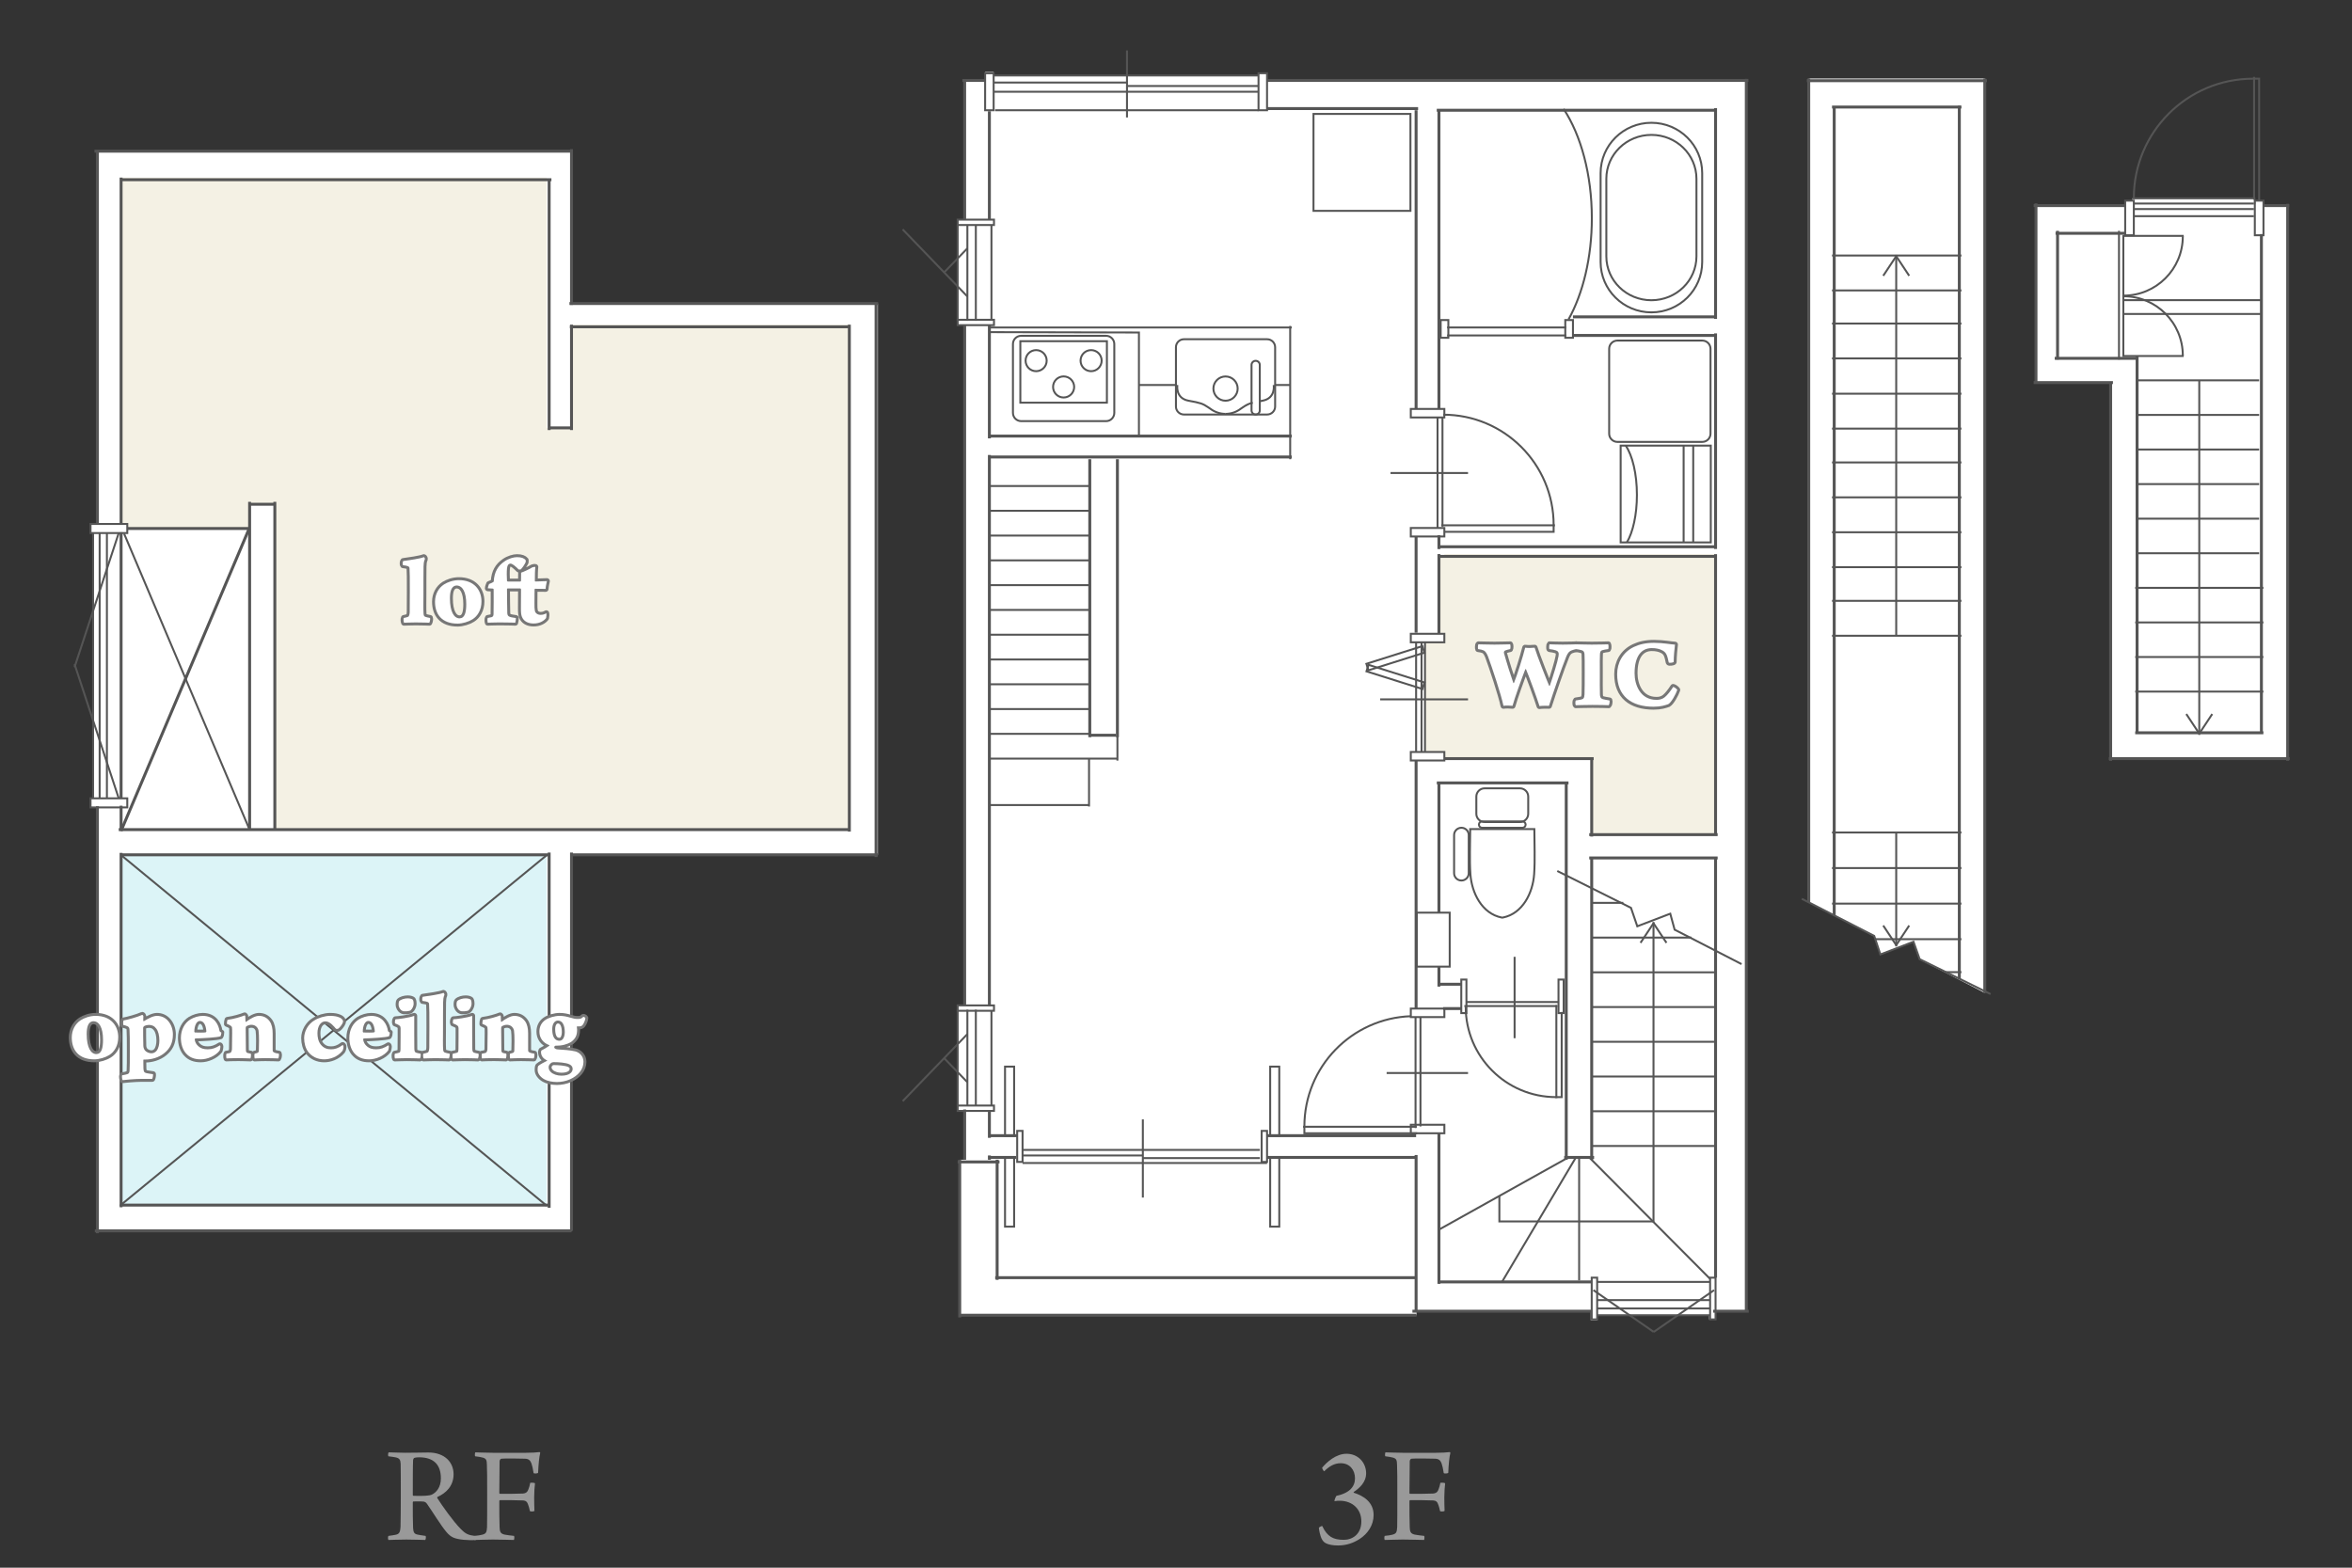 <?xml version="1.0" encoding="utf-8"?>
<!-- Generator: Adobe Illustrator 17.0.0, SVG Export Plug-In . SVG Version: 6.00 Build 0)  -->
<!DOCTYPE svg PUBLIC "-//W3C//DTD SVG 1.1//EN" "http://www.w3.org/Graphics/SVG/1.1/DTD/svg11.dtd">
<svg version="1.1" xmlns="http://www.w3.org/2000/svg" xmlns:xlink="http://www.w3.org/1999/xlink" x="0px" y="0px" width="600px"
	 height="400px" viewBox="0 0 600 400" enable-background="new 0 0 600 400" xml:space="preserve">
<rect x="0" y="0" width="600" height="400" fill="#333333" stroke="none"/>
<g id="白">
	<polygon fill="#FFFFFF" points="577.414,52.459 577.414,51.135 575.341,51.135 575.341,52.013 575.019,52.013 575.019,50.603 
		543.986,50.603 543.986,51.198 542.139,51.198 542.139,52.459 538.431,52.459 519.382,52.459 519.382,97.616 538.431,97.616 
		538.431,193.558 583.59,193.558 583.59,52.459 	"/>
	<polygon fill="#FFFFFF" points="461.413,230.18 461.413,20.028 506.322,20.028 506.322,253.36 489.625,244.742 488.063,240.242 
		479.692,243.53 478.25,238.992 	"/>
	<polygon fill="#FFFFFF" points="445.488,20.523 323.226,20.523 323.226,18.687 321.051,18.687 321.051,19.26 253.567,19.26 
		253.567,20.523 253.481,20.523 253.481,18.368 251.307,18.368 251.307,20.523 246.084,20.523 246.084,56.041 244.306,56.041 
		244.306,82.92 246.084,82.92 246.084,256.532 244.306,256.532 244.306,283.454 246.084,283.454 246.084,295.911 244.827,295.911 
		244.827,335.584 244.828,335.584 247.196,335.584 361.364,335.584 361.364,334.66 405.802,334.66 405.802,336.883 407.439,336.883 
		407.439,335.584 435.998,335.584 435.998,336.644 437.644,336.644 437.644,335.584 437.644,334.66 445.488,334.66 	"/>
	<polygon fill="#FFFFFF" points="145.793,77.445 145.793,38.576 24.848,38.576 24.848,133.689 23.098,133.689 23.098,136.008 
		23.748,136.008 23.748,203.695 23.098,203.695 23.098,206.015 24.848,206.015 24.848,314.058 145.793,314.058 145.793,218.108 
		223.957,218.108 223.957,77.445 	"/>
</g>
<g id="色_2_">
	<rect x="31.167" y="218.41" fill="#DCF4F7" width="108.284" height="89.225"/>
	<polygon fill="#F4F1E4" points="437.273,190.833 437.273,141.376 368.456,141.376 368.456,141.961 367.409,141.961 
		367.409,161.432 368.456,161.432 368.456,163.923 363.609,163.923 363.609,191.87 368.456,191.87 368.456,193.564 406.047,193.564 
		406.047,212.961 437.644,212.961 437.644,190.833 	"/>
	<polygon fill="#F4F1E4" points="145.903,82.838 145.903,109.177 139.452,109.177 139.452,45.312 30.892,45.312 30.892,125.075 
		30.892,129.187 30.892,133.446 32.47,133.446 32.47,134.848 63.678,134.848 63.678,133.446 63.678,132.159 63.678,128.649 
		70.11,128.649 70.11,211.675 139.452,211.675 139.452,211.986 153.333,211.986 153.333,211.675 216.668,211.675 216.668,82.838 	
		"/>
</g>
<g id="レイヤー_6">
	<g>
		
			<line fill="none" stroke="#555555" stroke-width="0.75" stroke-miterlimit="10" x1="24.848" y1="205.713" x2="24.848" y2="314.666"/>
		
			<line fill="none" stroke="#555555" stroke-width="0.5" stroke-miterlimit="10" x1="23.748" y1="136.008" x2="23.748" y2="203.695"/>
		
			<line fill="none" stroke="#555555" stroke-width="0.5" stroke-miterlimit="10" x1="27.274" y1="136.008" x2="27.274" y2="203.695"/>
		
			<line fill="none" stroke="#555555" stroke-width="0.5" stroke-miterlimit="10" x1="25.418" y1="136.008" x2="25.418" y2="203.695"/>
		
			<line fill="none" stroke="#555555" stroke-width="0.75" stroke-miterlimit="10" x1="24.848" y1="38.576" x2="24.848" y2="133.689"/>
		
			<line fill="none" stroke="#555555" stroke-width="0.75" stroke-miterlimit="10" x1="145.793" y1="314.058" x2="24.19" y2="314.058"/>
		
			<line fill="none" stroke="#555555" stroke-width="0.75" stroke-miterlimit="10" x1="140.087" y1="109.733" x2="140.087" y2="45.856"/>
		
			<line fill="none" stroke="#555555" stroke-width="0.75" stroke-miterlimit="10" x1="140.087" y1="308.159" x2="140.087" y2="217.529"/>
		
			<line fill="none" stroke="#555555" stroke-width="0.75" stroke-miterlimit="10" x1="145.793" y1="77.794" x2="145.793" y2="38.056"/>
		
			<line fill="none" stroke="#555555" stroke-width="0.75" stroke-miterlimit="10" x1="145.793" y1="109.733" x2="145.793" y2="82.842"/>
		
			<line fill="none" stroke="#555555" stroke-width="0.75" stroke-miterlimit="10" x1="140.087" y1="109.177" x2="145.903" y2="109.177"/>
		
			<line fill="none" stroke="#555555" stroke-width="0.75" stroke-miterlimit="10" x1="145.793" y1="314.058" x2="145.793" y2="217.529"/>
		
			<line fill="none" stroke="#555555" stroke-width="0.75" stroke-miterlimit="10" x1="223.485" y1="218.68" x2="223.485" y2="77.445"/>
		
			<line fill="none" stroke="#555555" stroke-width="0.75" stroke-miterlimit="10" x1="216.668" y1="212.187" x2="216.668" y2="82.838"/>
		
			<line fill="none" stroke="#555555" stroke-width="0.75" stroke-miterlimit="10" x1="223.957" y1="218.108" x2="145.793" y2="218.108"/>
		
			<line fill="none" stroke="#555555" stroke-width="0.75" stroke-miterlimit="10" x1="216.668" y1="211.675" x2="30.289" y2="211.675"/>
		
			<line fill="none" stroke="#555555" stroke-width="0.75" stroke-miterlimit="10" x1="140.669" y1="45.856" x2="30.892" y2="45.856"/>
		
			<line fill="none" stroke="#555555" stroke-width="0.75" stroke-miterlimit="10" x1="224.01" y1="77.445" x2="145.274" y2="77.445"/>
		
			<line fill="none" stroke="#555555" stroke-width="0.75" stroke-miterlimit="10" x1="216.668" y1="83.383" x2="145.382" y2="83.383"/>
		
			<line fill="none" stroke="#555555" stroke-width="0.75" stroke-miterlimit="10" x1="145.793" y1="38.576" x2="24.097" y2="38.576"/>
		
			<line fill="none" stroke="#555555" stroke-width="0.75" stroke-miterlimit="10" x1="63.677" y1="128.662" x2="70.11" y2="128.662"/>
		
			<line fill="none" stroke="#555555" stroke-width="0.75" stroke-miterlimit="10" x1="32.47" y1="134.848" x2="63.678" y2="134.848"/>
		
			<line fill="none" stroke="#555555" stroke-width="0.75" stroke-miterlimit="10" x1="70.11" y1="211.675" x2="70.11" y2="128.045"/>
		
			<line fill="none" stroke="#555555" stroke-width="0.75" stroke-miterlimit="10" x1="63.677" y1="211.675" x2="63.677" y2="128.045"/>
		
			<line fill="none" stroke="#555555" stroke-width="0.75" stroke-miterlimit="10" x1="140.363" y1="218.108" x2="30.892" y2="218.108"/>
		
			<line fill="none" stroke="#555555" stroke-width="0.75" stroke-miterlimit="10" x1="140.363" y1="307.485" x2="30.892" y2="307.485"/>
		
			<line fill="none" stroke="#555555" stroke-width="0.75" stroke-miterlimit="10" x1="30.892" y1="217.613" x2="30.892" y2="308.036"/>
		
			<line fill="none" stroke="#555555" stroke-width="0.5" stroke-miterlimit="10" x1="30.605" y1="307.635" x2="139.575" y2="218.108"/>
		
			<line fill="none" stroke="#555555" stroke-width="0.5" stroke-miterlimit="10" x1="31.167" y1="218.41" x2="139.452" y2="307.635"/>
		
			<line fill="none" stroke="#555555" stroke-width="0.5" stroke-miterlimit="10" x1="31.669" y1="136.191" x2="63.528" y2="211.36"/>
		
			<line fill="none" stroke="#555555" stroke-width="0.75" stroke-miterlimit="10" x1="30.892" y1="133.446" x2="30.892" y2="45.312"/>
		
			<line fill="none" stroke="#555555" stroke-width="0.75" stroke-miterlimit="10" x1="30.892" y1="203.695" x2="30.892" y2="135.814"/>
		
			<line fill="none" stroke="#555555" stroke-width="0.75" stroke-miterlimit="10" x1="30.892" y1="211.986" x2="30.892" y2="205.578"/>
		
			<line fill="none" stroke="#555555" stroke-width="0.75" stroke-miterlimit="10" x1="63.528" y1="134.948" x2="30.892" y2="211.986"/>
		
			<rect x="23.098" y="203.695" fill="none" stroke="#555555" stroke-width="0.5" stroke-miterlimit="10" width="9.371" height="2.32"/>
		
			<rect x="23.098" y="133.689" fill="none" stroke="#555555" stroke-width="0.5" stroke-miterlimit="10" width="9.371" height="2.32"/>
		
			<line fill="none" stroke="#555555" stroke-width="0.5" stroke-miterlimit="10" x1="19.016" y1="169.457" x2="30.289" y2="203.695"/>
		
			<line fill="none" stroke="#555555" stroke-width="0.5" stroke-miterlimit="10" x1="30.289" y1="136.008" x2="19.016" y2="170.246"/>
	</g>
	<g>
		
			<line fill="none" stroke="#555555" stroke-width="0.75" stroke-miterlimit="10" x1="246.084" y1="283.085" x2="246.084" y2="295.911"/>
		
			<line fill="none" stroke="#555555" stroke-width="0.75" stroke-miterlimit="10" x1="246.084" y1="82.964" x2="246.084" y2="256.532"/>
		
			<line fill="none" stroke="#555555" stroke-width="0.75" stroke-miterlimit="10" x1="246.084" y1="20.523" x2="246.084" y2="56.041"/>
		
			<line fill="none" stroke="#555555" stroke-width="0.75" stroke-miterlimit="10" x1="252.394" y1="294.822" x2="252.394" y2="295.911"/>
		
			<line fill="none" stroke="#555555" stroke-width="0.75" stroke-miterlimit="10" x1="252.394" y1="283.454" x2="252.394" y2="290.32"/>
		
			<line fill="none" stroke="#555555" stroke-width="0.75" stroke-miterlimit="10" x1="252.394" y1="116.09" x2="252.394" y2="256.753"/>
		
			<line fill="none" stroke="#555555" stroke-width="0.75" stroke-miterlimit="10" x1="252.394" y1="82.964" x2="252.394" y2="111.852"/>
		
			<line fill="none" stroke="#555555" stroke-width="0.75" stroke-miterlimit="10" x1="252.394" y1="28.383" x2="252.394" y2="56.041"/>
		
			<line fill="none" stroke="#555555" stroke-width="0.75" stroke-miterlimit="10" x1="406.047" y1="334.56" x2="360.308" y2="334.56"/>
		
			<line fill="none" stroke="#555555" stroke-width="0.5" stroke-miterlimit="10" x1="436.252" y1="335.584" x2="407.439" y2="335.584"/>
		
			<line fill="none" stroke="#555555" stroke-width="0.5" stroke-miterlimit="10" x1="436.252" y1="331.726" x2="407.439" y2="331.726"/>
		
			<line fill="none" stroke="#555555" stroke-width="0.5" stroke-miterlimit="10" x1="436.252" y1="333.86" x2="407.439" y2="333.86"/>
		
			<line fill="none" stroke="#555555" stroke-width="0.75" stroke-miterlimit="10" x1="446.107" y1="334.56" x2="437.038" y2="334.56"/>
		
			<line fill="none" stroke="#555555" stroke-width="0.75" stroke-miterlimit="10" x1="406.048" y1="327.084" x2="367.077" y2="327.084"/>
		
			<line fill="none" stroke="#555555" stroke-width="0.5" stroke-miterlimit="10" x1="436.252" y1="327.084" x2="407.439" y2="327.084"/>
		
			<line fill="none" stroke="#555555" stroke-width="0.75" stroke-miterlimit="10" x1="361.25" y1="104.341" x2="361.25" y2="28.13"/>
		
			<line fill="none" stroke="#555555" stroke-width="0.75" stroke-miterlimit="10" x1="361.25" y1="161.432" x2="361.25" y2="136.888"/>
		
			<line fill="none" stroke="#555555" stroke-width="0.5" stroke-miterlimit="10" x1="361.25" y1="191.87" x2="361.25" y2="163.884"/>
		
			<line fill="none" stroke="#555555" stroke-width="0.75" stroke-miterlimit="10" x1="361.25" y1="257.339" x2="361.25" y2="194.044"/>
		
			<line fill="none" stroke="#555555" stroke-width="0.75" stroke-miterlimit="10" x1="361.25" y1="334.56" x2="361.25" y2="294.705"/>
		
			<line fill="none" stroke="#555555" stroke-width="0.75" stroke-miterlimit="10" x1="367.077" y1="104.341" x2="367.077" y2="28.13"/>
		
			<line fill="none" stroke="#555555" stroke-width="0.75" stroke-miterlimit="10" x1="367.077" y1="140.1" x2="367.077" y2="136.549"/>
		
			<line fill="none" stroke="#555555" stroke-width="0.75" stroke-miterlimit="10" x1="367.077" y1="161.71" x2="367.077" y2="141.376"/>
		
			<line fill="none" stroke="#555555" stroke-width="0.5" stroke-miterlimit="10" x1="363.52" y1="191.87" x2="363.52" y2="163.884"/>
		
			<line fill="none" stroke="#555555" stroke-width="0.5" stroke-miterlimit="10" x1="362.64" y1="191.909" x2="362.64" y2="163.923"/>
		
			<line fill="none" stroke="#555555" stroke-width="0.75" stroke-miterlimit="10" x1="367.077" y1="232.865" x2="367.077" y2="199.454"/>
		
			<line fill="none" stroke="#555555" stroke-width="0.75" stroke-miterlimit="10" x1="367.077" y1="251.732" x2="367.077" y2="246.638"/>
		
			<line fill="none" stroke="#555555" stroke-width="0.75" stroke-miterlimit="10" x1="367.077" y1="327.574" x2="367.077" y2="289.155"/>
		
			<line fill="none" stroke="#555555" stroke-width="0.75" stroke-miterlimit="10" x1="366.538" y1="199.761" x2="400.13" y2="199.761"/>
		
			<line fill="none" stroke="#555555" stroke-width="0.75" stroke-miterlimit="10" x1="368.141" y1="257.339" x2="372.774" y2="257.339"/>
		
			<line fill="none" stroke="#555555" stroke-width="0.75" stroke-miterlimit="10" x1="367.408" y1="251.132" x2="372.774" y2="251.132"/>
		
			<line fill="none" stroke="#555555" stroke-width="0.75" stroke-miterlimit="10" x1="323.228" y1="289.768" x2="361.251" y2="289.768"/>
		
			<line fill="none" stroke="#555555" stroke-width="0.75" stroke-miterlimit="10" x1="399.026" y1="295.32" x2="406.657" y2="295.32"/>
		
			<line fill="none" stroke="#555555" stroke-width="0.5" stroke-miterlimit="10" x1="260.857" y1="293.406" x2="321.39" y2="293.406"/>
		
			<line fill="none" stroke="#555555" stroke-width="0.5" stroke-miterlimit="10" x1="260.857" y1="296.739" x2="323.228" y2="296.74"/>
		
			<line fill="none" stroke="#555555" stroke-width="0.5" stroke-miterlimit="10" x1="291.365" y1="295.49" x2="321.39" y2="295.49"/>
		
			<line fill="none" stroke="#555555" stroke-width="0.5" stroke-miterlimit="10" x1="260.857" y1="294.821" x2="291.365" y2="294.822"/>
		
			<line fill="none" stroke="#555555" stroke-width="0.75" stroke-miterlimit="10" x1="252.395" y1="289.768" x2="259.531" y2="289.768"/>
		
			<line fill="none" stroke="#555555" stroke-width="0.75" stroke-miterlimit="10" x1="323.227" y1="295.32" x2="361.251" y2="295.32"/>
		
			<line fill="none" stroke="#555555" stroke-width="0.75" stroke-miterlimit="10" x1="252.395" y1="295.32" x2="259.206" y2="295.32"/>
		
			<line fill="none" stroke="#555555" stroke-width="0.75" stroke-miterlimit="10" x1="368.456" y1="193.564" x2="406.539" y2="193.564"/>
		
			<line fill="none" stroke="#555555" stroke-width="0.75" stroke-miterlimit="10" x1="252.394" y1="111.267" x2="329.536" y2="111.267"/>
		
			<line fill="none" stroke="#555555" stroke-width="0.75" stroke-miterlimit="10" x1="278.003" y1="117.171" x2="278.003" y2="188.094"/>
		
			<line fill="none" stroke="#555555" stroke-width="0.75" stroke-miterlimit="10" x1="284.717" y1="187.599" x2="278.003" y2="187.599"/>
		
			<line fill="none" stroke="#555555" stroke-width="0.75" stroke-miterlimit="10" x1="285.054" y1="117.171" x2="285.054" y2="188.094"/>
		
			<line fill="none" stroke="#555555" stroke-width="0.5" stroke-miterlimit="10" x1="252.394" y1="83.556" x2="329.536" y2="83.555"/>
		
			<line fill="none" stroke="#555555" stroke-width="0.5" stroke-miterlimit="10" x1="329.128" y1="83.167" x2="329.128" y2="117.171"/>
		
			<line fill="none" stroke="#555555" stroke-width="0.75" stroke-miterlimit="10" x1="252.394" y1="116.6" x2="329.536" y2="116.6"/>
		
			<line fill="none" stroke="#555555" stroke-width="0.75" stroke-miterlimit="10" x1="367.409" y1="139.507" x2="437.644" y2="139.507"/>
		
			<line fill="none" stroke="#555555" stroke-width="0.75" stroke-miterlimit="10" x1="401.263" y1="80.847" x2="437.644" y2="80.847"/>
		
			<line fill="none" stroke="#555555" stroke-width="0.75" stroke-miterlimit="10" x1="401.263" y1="85.587" x2="437.644" y2="85.587"/>
		
			<line fill="none" stroke="#555555" stroke-width="0.75" stroke-miterlimit="10" x1="367.409" y1="141.961" x2="437.644" y2="141.961"/>
		
			<line fill="none" stroke="#555555" stroke-width="0.75" stroke-miterlimit="10" x1="405.419" y1="218.91" x2="438.173" y2="218.91"/>
		
			<line fill="none" stroke="#555555" stroke-width="0.75" stroke-miterlimit="10" x1="405.419" y1="212.961" x2="438.173" y2="212.961"/>
		
			<line fill="none" stroke="#555555" stroke-width="0.75" stroke-miterlimit="10" x1="399.552" y1="199.76" x2="399.552" y2="295.911"/>
		
			<line fill="none" stroke="#555555" stroke-width="0.75" stroke-miterlimit="10" x1="406.047" y1="213.448" x2="406.047" y2="193.29"/>
		
			<line fill="none" stroke="#555555" stroke-width="0.75" stroke-miterlimit="10" x1="406.047" y1="295.911" x2="406.047" y2="218.91"/>
		
			<line fill="none" stroke="#555555" stroke-width="0.75" stroke-miterlimit="10" x1="361.364" y1="335.584" x2="244.828" y2="335.584"/>
		
			<line fill="none" stroke="#555555" stroke-width="0.75" stroke-miterlimit="10" x1="244.827" y1="336.15" x2="244.827" y2="295.911"/>
		
			<line fill="none" stroke="#555555" stroke-width="0.75" stroke-miterlimit="10" x1="254.373" y1="326.561" x2="254.373" y2="295.911"/>
		
			<line fill="none" stroke="#555555" stroke-width="0.75" stroke-miterlimit="10" x1="244.306" y1="296.468" x2="254.976" y2="296.468"/>
		
			<line fill="none" stroke="#555555" stroke-width="0.75" stroke-miterlimit="10" x1="361.364" y1="326.001" x2="253.878" y2="326.001"/>
		
			<line fill="none" stroke="#555555" stroke-width="0.75" stroke-miterlimit="10" x1="437.644" y1="218.911" x2="437.644" y2="326.001"/>
		
			<line fill="none" stroke="#555555" stroke-width="0.75" stroke-miterlimit="10" x1="437.644" y1="141.395" x2="437.644" y2="212.961"/>
		
			<line fill="none" stroke="#555555" stroke-width="0.75" stroke-miterlimit="10" x1="437.644" y1="85.064" x2="437.644" y2="140.068"/>
		
			<line fill="none" stroke="#555555" stroke-width="0.75" stroke-miterlimit="10" x1="437.644" y1="27.585" x2="437.644" y2="81.369"/>
		
			<line fill="none" stroke="#555555" stroke-width="0.75" stroke-miterlimit="10" x1="445.488" y1="20.13" x2="445.488" y2="334.56"/>
		<line fill="none" stroke="#555555" stroke-width="0.5" stroke-miterlimit="10" x1="321.052" y1="28.13" x2="253.859" y2="28.13"/>
		
			<line fill="none" stroke="#555555" stroke-width="0.75" stroke-miterlimit="10" x1="361.76" y1="27.709" x2="323.226" y2="27.71"/>
		
			<line fill="none" stroke="#555555" stroke-width="0.75" stroke-miterlimit="10" x1="437.341" y1="28.13" x2="366.523" y2="28.13"/>
		
			<line fill="none" stroke="#555555" stroke-width="0.75" stroke-miterlimit="10" x1="251.437" y1="20.523" x2="245.504" y2="20.523"/>
		<line fill="none" stroke="#555555" stroke-width="0.5" stroke-miterlimit="10" x1="321.051" y1="19.26" x2="253.481" y2="19.26"/>
		
			<line fill="none" stroke="#555555" stroke-width="0.5" stroke-miterlimit="10" x1="321.051" y1="23.409" x2="253.481" y2="23.409"/>
		<line fill="none" stroke="#555555" stroke-width="0.5" stroke-miterlimit="10" x1="287.498" y1="21.06" x2="253.481" y2="21.06"/>
		
			<line fill="none" stroke="#555555" stroke-width="0.5" stroke-miterlimit="10" x1="321.051" y1="21.943" x2="287.498" y2="21.943"/>
		
			<line fill="none" stroke="#555555" stroke-width="0.5" stroke-miterlimit="10" x1="287.498" y1="29.972" x2="287.498" y2="12.874"/>
		
			<line fill="none" stroke="#555555" stroke-width="0.75" stroke-miterlimit="10" x1="446.018" y1="20.523" x2="323.073" y2="20.523"/>
		
			<line fill="none" stroke="#555555" stroke-width="0.5" stroke-miterlimit="10" x1="369.172" y1="85.587" x2="399.547" y2="85.587"/>
		
			<line fill="none" stroke="#555555" stroke-width="0.5" stroke-miterlimit="10" x1="369.172" y1="83.556" x2="399.547" y2="83.556"/>
		
			<rect x="399.305" y="81.659" fill="none" stroke="#555555" stroke-width="0.5" stroke-miterlimit="10" width="1.958" height="4.527"/>
		
			<rect x="367.52" y="81.659" fill="none" stroke="#555555" stroke-width="0.5" stroke-miterlimit="10" width="1.958" height="4.527"/>
		
			<rect x="259.486" y="288.548" fill="none" stroke="#555555" stroke-width="0.5" stroke-miterlimit="10" width="1.371" height="7.919"/>
		
			<rect x="321.856" y="288.548" fill="none" stroke="#555555" stroke-width="0.5" stroke-miterlimit="10" width="1.371" height="7.919"/>
		
			<line fill="none" stroke="#555555" stroke-width="0.5" stroke-miterlimit="10" x1="291.545" y1="285.612" x2="291.545" y2="305.561"/>
		
			<rect x="256.384" y="295.366" fill="none" stroke="#555555" stroke-width="0.5" stroke-miterlimit="10" width="2.32" height="17.617"/>
		
			<rect x="256.384" y="272.15" fill="none" stroke="#555555" stroke-width="0.5" stroke-miterlimit="10" width="2.32" height="17.617"/>
		
			<rect x="324.025" y="272.15" fill="none" stroke="#555555" stroke-width="0.5" stroke-miterlimit="10" width="2.32" height="17.617"/>
		
			<rect x="324.025" y="295.366" fill="none" stroke="#555555" stroke-width="0.5" stroke-miterlimit="10" width="2.32" height="17.617"/>
		<path fill="none" stroke="#555555" stroke-width="0.5" stroke-miterlimit="10" d="M436.357,110.648
			c0,1.162-0.942,2.104-2.104,2.104h-21.648c-1.162,0-2.104-0.942-2.104-2.104V89c0-1.162,0.942-2.104,2.104-2.104h21.648
			c1.162,0,2.104,0.942,2.104,2.104V110.648z"/>
		<polyline fill="none" stroke="#555555" stroke-width="0.5" stroke-miterlimit="10" points="397.263,222.239 416.068,231.641 
			417.676,236.343 426.089,233.126 427.202,237.209 444.275,245.992 		"/>
		
			<rect x="372.774" y="249.936" fill="none" stroke="#555555" stroke-width="0.5" stroke-miterlimit="10" width="1.314" height="8.559"/>
		
			<rect x="397.576" y="249.936" fill="none" stroke="#555555" stroke-width="0.5" stroke-miterlimit="10" width="1.314" height="8.559"/>
		
			<rect x="335.076" y="29.067" fill="none" stroke="#555555" stroke-width="0.5" stroke-miterlimit="10" width="24.732" height="24.732"/>
		
			<line fill="none" stroke="#555555" stroke-width="0.5" stroke-miterlimit="10" x1="252.252" y1="193.564" x2="285.054" y2="193.564"/>
		
			<line fill="none" stroke="#555555" stroke-width="0.5" stroke-miterlimit="10" x1="277.815" y1="205.784" x2="277.815" y2="193.564"/>
		
			<line fill="none" stroke="#555555" stroke-width="0.5" stroke-miterlimit="10" x1="252.252" y1="205.413" x2="277.815" y2="205.413"/>
		
			<line fill="none" stroke="#555555" stroke-width="0.5" stroke-miterlimit="10" x1="285.055" y1="187.599" x2="285.055" y2="194.067"/>
		
			<line fill="none" stroke="#555555" stroke-width="0.5" stroke-miterlimit="10" x1="252.252" y1="187.241" x2="277.821" y2="187.241"/>
		
			<line fill="none" stroke="#555555" stroke-width="0.5" stroke-miterlimit="10" x1="252.252" y1="180.918" x2="277.821" y2="180.918"/>
		
			<line fill="none" stroke="#555555" stroke-width="0.5" stroke-miterlimit="10" x1="252.252" y1="174.594" x2="277.821" y2="174.594"/>
		
			<line fill="none" stroke="#555555" stroke-width="0.5" stroke-miterlimit="10" x1="252.252" y1="168.271" x2="277.821" y2="168.271"/>
		
			<line fill="none" stroke="#555555" stroke-width="0.5" stroke-miterlimit="10" x1="252.252" y1="161.948" x2="277.821" y2="161.948"/>
		
			<line fill="none" stroke="#555555" stroke-width="0.5" stroke-miterlimit="10" x1="252.252" y1="155.624" x2="277.821" y2="155.624"/>
		
			<line fill="none" stroke="#555555" stroke-width="0.5" stroke-miterlimit="10" x1="252.252" y1="149.301" x2="277.821" y2="149.301"/>
		
			<line fill="none" stroke="#555555" stroke-width="0.5" stroke-miterlimit="10" x1="252.252" y1="142.978" x2="277.821" y2="142.978"/>
		
			<line fill="none" stroke="#555555" stroke-width="0.5" stroke-miterlimit="10" x1="252.252" y1="136.654" x2="277.821" y2="136.654"/>
		
			<line fill="none" stroke="#555555" stroke-width="0.5" stroke-miterlimit="10" x1="252.252" y1="130.331" x2="277.821" y2="130.331"/>
		
			<line fill="none" stroke="#555555" stroke-width="0.5" stroke-miterlimit="10" x1="252.252" y1="124.008" x2="277.821" y2="124.008"/>
		<g>
			
				<line fill="none" stroke="#555555" stroke-width="0.5" stroke-miterlimit="10" x1="406.468" y1="329.178" x2="421.87" y2="339.848"/>
			
				<line fill="none" stroke="#555555" stroke-width="0.5" stroke-miterlimit="10" x1="421.87" y1="339.848" x2="437.273" y2="329.178"/>
		</g>
		
			<rect x="406.047" y="326.001" fill="none" stroke="#555555" stroke-width="0.5" stroke-miterlimit="10" width="1.392" height="10.643"/>
		
			<rect x="436.252" y="326.001" fill="none" stroke="#555555" stroke-width="0.5" stroke-miterlimit="10" width="1.392" height="10.643"/>
		
			<line fill="none" stroke="#555555" stroke-width="0.5" stroke-miterlimit="10" x1="367.26" y1="313.641" x2="399.771" y2="295.5"/>
		
			<line fill="none" stroke="#555555" stroke-width="0.5" stroke-miterlimit="10" x1="401.908" y1="295.5" x2="383.165" y2="327.084"/>
		
			<line fill="none" stroke="#555555" stroke-width="0.5" stroke-miterlimit="10" x1="402.842" y1="295.5" x2="402.842" y2="326.684"/>
		
			<line fill="none" stroke="#555555" stroke-width="0.5" stroke-miterlimit="10" x1="405.419" y1="295.32" x2="436.252" y2="326.313"/>
		
			<line fill="none" stroke="#555555" stroke-width="0.5" stroke-miterlimit="10" x1="406.048" y1="292.399" x2="437.273" y2="292.399"/>
		
			<line fill="none" stroke="#555555" stroke-width="0.5" stroke-miterlimit="10" x1="406.048" y1="283.537" x2="437.273" y2="283.537"/>
		
			<line fill="none" stroke="#555555" stroke-width="0.5" stroke-miterlimit="10" x1="406.048" y1="274.676" x2="437.273" y2="274.676"/>
		
			<line fill="none" stroke="#555555" stroke-width="0.5" stroke-miterlimit="10" x1="406.048" y1="265.814" x2="437.273" y2="265.814"/>
		
			<line fill="none" stroke="#555555" stroke-width="0.5" stroke-miterlimit="10" x1="406.048" y1="256.952" x2="437.273" y2="256.952"/>
		
			<line fill="none" stroke="#555555" stroke-width="0.5" stroke-miterlimit="10" x1="406.048" y1="248.09" x2="437.273" y2="248.09"/>
		
			<line fill="none" stroke="#555555" stroke-width="0.5" stroke-miterlimit="10" x1="406.048" y1="239.229" x2="431.511" y2="239.229"/>
		
			<line fill="none" stroke="#555555" stroke-width="0.5" stroke-miterlimit="10" x1="406.048" y1="230.367" x2="414.116" y2="230.367"/>
		
			<rect x="359.902" y="257.339" fill="none" stroke="#555555" stroke-width="0.5" stroke-miterlimit="10" width="8.56" height="2.174"/>
		
			<rect x="359.896" y="161.71" fill="none" stroke="#555555" stroke-width="0.5" stroke-miterlimit="10" width="8.56" height="2.174"/>
		
			<rect x="359.896" y="134.714" fill="none" stroke="#555555" stroke-width="0.5" stroke-miterlimit="10" width="8.56" height="2.174"/>
		
			<rect x="359.896" y="104.341" fill="none" stroke="#555555" stroke-width="0.5" stroke-miterlimit="10" width="8.56" height="2.174"/>
		
			<rect x="251.307" y="18.687" fill="none" stroke="#555555" stroke-width="0.5" stroke-miterlimit="10" width="2.174" height="9.443"/>
		
			<rect x="321.051" y="18.687" fill="none" stroke="#555555" stroke-width="0.5" stroke-miterlimit="10" width="2.174" height="9.443"/>
		
			<rect x="359.896" y="191.87" fill="none" stroke="#555555" stroke-width="0.5" stroke-miterlimit="10" width="8.56" height="2.174"/>
		
			<rect x="359.902" y="286.981" fill="none" stroke="#555555" stroke-width="0.5" stroke-miterlimit="10" width="8.56" height="2.174"/>
		<g>
			
				<rect x="348.357" y="166.989" transform="matrix(0.954 -0.301 0.301 0.954 -34.027 114.917)" fill="none" stroke="#555555" stroke-width="0.5" stroke-miterlimit="10" width="14.966" height="1.743"/>
			
				<rect x="348.357" y="171.796" transform="matrix(0.954 0.301 -0.301 0.954 68.493 -99.118)" fill="none" stroke="#555555" stroke-width="0.5" stroke-miterlimit="10" width="14.966" height="1.743"/>
		</g>
		<polyline fill="none" stroke="#555555" stroke-width="0.5" stroke-miterlimit="10" points="421.812,235.234 421.812,311.65 
			382.492,311.65 382.492,305.143 		"/>
		
			<line fill="none" stroke="#555555" stroke-width="0.5" stroke-miterlimit="10" x1="418.501" y1="240.566" x2="421.812" y2="235.572"/>
		
			<line fill="none" stroke="#555555" stroke-width="0.5" stroke-miterlimit="10" x1="421.812" y1="235.572" x2="425.123" y2="240.566"/>
		<g>
			
				<line fill="none" stroke="#555555" stroke-width="0.5" stroke-miterlimit="10" x1="244.306" y1="257.63" x2="244.306" y2="282.083"/>
			
				<line fill="none" stroke="#555555" stroke-width="0.5" stroke-miterlimit="10" x1="248.937" y1="257.63" x2="248.937" y2="282.083"/>
			
				<line fill="none" stroke="#555555" stroke-width="0.5" stroke-miterlimit="10" x1="246.781" y1="257.63" x2="246.781" y2="282.083"/>
			
				<line fill="none" stroke="#555555" stroke-width="0.5" stroke-miterlimit="10" x1="252.922" y1="257.903" x2="252.922" y2="282.083"/>
			
				<rect x="244.306" y="256.532" fill="none" stroke="#555555" stroke-width="0.5" stroke-miterlimit="10" width="9.262" height="1.371"/>
			
				<rect x="244.306" y="282.083" fill="none" stroke="#555555" stroke-width="0.5" stroke-miterlimit="10" width="9.262" height="1.371"/>
			
				<line fill="none" stroke="#555555" stroke-width="0.5" stroke-miterlimit="10" x1="246.781" y1="263.846" x2="230.28" y2="280.959"/>
			
				<line fill="none" stroke="#555555" stroke-width="0.5" stroke-miterlimit="10" x1="240.854" y1="269.993" x2="246.781" y2="276.129"/>
		</g>
		<g>
			
				<line fill="none" stroke="#555555" stroke-width="0.5" stroke-miterlimit="10" x1="244.306" y1="81.865" x2="244.306" y2="57.413"/>
			
				<line fill="none" stroke="#555555" stroke-width="0.5" stroke-miterlimit="10" x1="248.937" y1="81.865" x2="248.937" y2="57.413"/>
			
				<line fill="none" stroke="#555555" stroke-width="0.5" stroke-miterlimit="10" x1="246.781" y1="81.865" x2="246.781" y2="57.413"/>
			
				<line fill="none" stroke="#555555" stroke-width="0.5" stroke-miterlimit="10" x1="252.922" y1="81.592" x2="252.922" y2="57.413"/>
			
				<rect x="244.306" y="81.592" fill="none" stroke="#555555" stroke-width="0.5" stroke-miterlimit="10" width="9.262" height="1.371"/>
			
				<rect x="244.306" y="56.041" fill="none" stroke="#555555" stroke-width="0.5" stroke-miterlimit="10" width="9.262" height="1.371"/>
			
				<line fill="none" stroke="#555555" stroke-width="0.5" stroke-miterlimit="10" x1="246.781" y1="75.65" x2="230.28" y2="58.536"/>
			
				<line fill="none" stroke="#555555" stroke-width="0.5" stroke-miterlimit="10" x1="240.854" y1="69.502" x2="246.781" y2="63.367"/>
		</g>
		<g>
			<path fill="none" stroke="#555555" stroke-width="0.5" stroke-miterlimit="10" d="M308.701,104.386"/>
			<path fill="none" stroke="#555555" stroke-width="0.5" stroke-miterlimit="10" d="M310.288,104.386"/>
			<path fill="none" stroke="#555555" stroke-width="0.5" stroke-miterlimit="10" d="M325.287,103.734
				c0,1.123-0.919,2.033-2.052,2.033h-21.197c-1.133,0-2.052-0.91-2.052-2.033V88.59c0-1.123,0.919-2.033,2.052-2.033h21.197
				c1.133,0,2.052,0.91,2.052,2.033V103.734z"/>
			<path fill="none" stroke="#555555" stroke-width="0.5" stroke-miterlimit="10" d="M321.376,104.713
				c0,0.582-0.472,1.054-1.054,1.054l0,0c-0.582,0-1.054-0.472-1.054-1.054V93.116c0-0.582,0.472-1.054,1.054-1.054l0,0
				c0.582,0,1.054,0.472,1.054,1.054V104.713z"/>
			<circle fill="none" stroke="#555555" stroke-width="0.5" stroke-miterlimit="10" cx="312.637" cy="99.148" r="3.095"/>
			<g>
				<path fill="none" stroke="#555555" stroke-width="0.5" stroke-miterlimit="10" d="M312.637,105.602
					c-1.47,0-2.833-0.503-3.953-1.361l-0.442-0.299c-1.441-0.977-2.01-1.149-5.038-1.7c-3.437-0.626-2.853-4.011-2.853-4.011"/>
				<path fill="none" stroke="#555555" stroke-width="0.5" stroke-miterlimit="10" d="M321.376,102.37
					c0.216-0.041,0.447-0.083,0.693-0.128c3.437-0.626,2.853-4.011,2.853-4.011"/>
				<path fill="none" stroke="#555555" stroke-width="0.5" stroke-miterlimit="10" d="M312.637,105.602
					c1.47,0,2.833-0.503,3.953-1.361l0.442-0.299c0.914-0.619,1.477-0.915,2.537-1.189"/>
			</g>
		</g>
		<g>
			<path fill="none" stroke="#555555" stroke-width="0.5" stroke-miterlimit="10" d="M284.26,105.349
				c0,1.162-0.942,2.104-2.104,2.104h-21.648c-1.162,0-2.104-0.942-2.104-2.104V87.783c0-1.162,0.942-2.104,2.104-2.104h21.648
				c1.162,0,2.104,0.942,2.104,2.104V105.349z"/>
			<g>
				<g>
					<circle fill="none" stroke="#555555" stroke-width="0.5" stroke-miterlimit="10" cx="264.319" cy="92.02" r="2.691"/>
					<circle fill="none" stroke="#555555" stroke-width="0.5" stroke-miterlimit="10" cx="278.344" cy="92.02" r="2.691"/>
				</g>
				<circle fill="none" stroke="#555555" stroke-width="0.5" stroke-miterlimit="10" cx="271.331" cy="98.731" r="2.691"/>
			</g>
			
				<rect x="260.29" y="87.057" fill="none" stroke="#555555" stroke-width="0.5" stroke-miterlimit="10" width="22.083" height="15.686"/>
		</g>
		<polyline fill="none" stroke="#555555" stroke-width="0.5" stroke-miterlimit="10" points="252.53,84.745 290.544,84.838 
			290.544,111.267 		"/>
		
			<line fill="none" stroke="#555555" stroke-width="0.5" stroke-miterlimit="10" x1="325.287" y1="98.231" x2="329.128" y2="98.231"/>
		
			<line fill="none" stroke="#555555" stroke-width="0.5" stroke-miterlimit="10" x1="290.544" y1="98.231" x2="299.986" y2="98.231"/>
		<g>
			<path fill="none" stroke="#555555" stroke-width="0.5" stroke-miterlimit="10" d="M398.884,27.788
				c4.402,6.696,7.197,16.707,7.197,27.893c0,10.08-2.27,19.207-5.94,25.813"/>
			<path fill="none" stroke="#555555" stroke-width="0.5" stroke-miterlimit="10" d="M421.275,79.699
				c-7.156,0-12.957-5.75-12.957-12.842V44.169c0-7.093,5.801-12.842,12.957-12.842l0,0c7.156,0,12.957,5.75,12.957,12.842v22.688
				C434.231,73.949,428.43,79.699,421.275,79.699L421.275,79.699z"/>
			<path fill="none" stroke="#555555" stroke-width="0.5" stroke-miterlimit="10" d="M421.275,76.606
				c-6.349,0-11.495-5.014-11.495-11.2V45.619c0-6.186,5.147-11.2,11.495-11.2l0,0c6.349,0,11.495,5.014,11.495,11.2v19.787
				C432.77,71.592,427.623,76.606,421.275,76.606L421.275,76.606z"/>
		</g>
		<g>
			
				<rect x="413.431" y="113.698" fill="none" stroke="#555555" stroke-width="0.5" stroke-miterlimit="10" width="22.994" height="24.7"/>
			<path fill="none" stroke="#555555" stroke-width="0.5" stroke-miterlimit="10" d="M414.721,113.698
				c1.708,2.497,2.859,7.197,2.859,12.584c0,5.062-1.016,9.517-2.557,12.108"/>
			
				<line fill="none" stroke="#555555" stroke-width="0.5" stroke-miterlimit="10" x1="431.946" y1="138.39" x2="431.946" y2="113.698"/>
			
				<line fill="none" stroke="#555555" stroke-width="0.5" stroke-miterlimit="10" x1="429.497" y1="138.39" x2="429.497" y2="113.698"/>
		</g>
		<g>
			<path fill="none" stroke="#555555" stroke-width="0.5" stroke-miterlimit="10" d="M389.852,207.64
				c0,1.162-0.942,2.104-2.104,2.104h-9.029c-1.162,0-2.104-0.942-2.104-2.104v-4.39c0-1.162,0.942-2.104,2.104-2.104h9.029
				c1.162,0,2.104,0.942,2.104,2.104V207.64z"/>
			<path fill="none" stroke="#555555" stroke-width="0.5" stroke-miterlimit="10" d="M383.375,234.116
				c5.072-0.997,7.664-6.33,7.988-11.071c0.261-3.809,0.053-7.689,0.053-11.507h-7.732h-0.903h-7.732
				c0,3.818-0.208,7.698,0.053,11.507c0.324,4.741,2.917,10.074,7.988,11.071H383.375z"/>
			<path fill="none" stroke="#555555" stroke-width="0.5" stroke-miterlimit="10" d="M389.191,210.399
				c0,0.446-0.362,0.808-0.808,0.808h-10.302c-0.446,0-0.808-0.362-0.808-0.808l0,0c0-0.446,0.362-0.808,0.808-0.808h10.302
				C388.83,209.592,389.191,209.953,389.191,210.399L389.191,210.399z"/>
			<path fill="none" stroke="#555555" stroke-width="0.5" stroke-miterlimit="10" d="M374.68,222.798
				c0,1.031-0.836,1.868-1.868,1.868l0,0c-1.031,0-1.868-0.836-1.868-1.868v-9.724c0-1.031,0.836-1.868,1.868-1.868l0,0
				c1.031,0,1.868,0.836,1.868,1.868V222.798z"/>
		</g>
		<polyline fill="none" stroke="#555555" stroke-width="0.5" stroke-miterlimit="10" points="367.077,246.638 361.422,246.638 
			361.422,232.866 369.822,232.866 369.822,246.638 367.077,246.638 		"/>
		<g>
			
				<line fill="none" stroke="#555555" stroke-width="0.5" stroke-miterlimit="10" x1="366.72" y1="134.864" x2="366.72" y2="106.516"/>
			<g>
				<g>
					
						<line fill="none" stroke="#555555" stroke-width="0.5" stroke-miterlimit="10" x1="367.979" y1="106.516" x2="367.979" y2="134.365"/>
					<g>
						
							<line fill="none" stroke="#555555" stroke-width="0.5" stroke-miterlimit="10" x1="367.681" y1="134.033" x2="396.667" y2="134.033"/>
						<path fill="none" stroke="#555555" stroke-width="0.5" stroke-miterlimit="10" d="M396.337,133.956
							c0-15.544-12.601-28.145-28.145-28.145"/>
					</g>
				</g>
				<polyline fill="none" stroke="#555555" stroke-width="0.5" stroke-miterlimit="10" points="368.456,135.694 396.337,135.694 
					396.337,134.033 				"/>
			</g>
		</g>
		<g>
			
				<line fill="none" stroke="#555555" stroke-width="0.5" stroke-miterlimit="10" x1="362.364" y1="287.417" x2="362.364" y2="259.556"/>
			<g>
				<g>
					
						<line fill="none" stroke="#555555" stroke-width="0.5" stroke-miterlimit="10" x1="361.106" y1="259.513" x2="361.106" y2="287.826"/>
					<g>
						
							<line fill="none" stroke="#555555" stroke-width="0.5" stroke-miterlimit="10" x1="361.403" y1="287.494" x2="332.418" y2="287.494"/>
						<path fill="none" stroke="#555555" stroke-width="0.5" stroke-miterlimit="10" d="M332.748,287.417
							c0-15.212,12.068-27.605,27.153-28.128"/>
					</g>
				</g>
				<polyline fill="none" stroke="#555555" stroke-width="0.5" stroke-miterlimit="10" points="361.523,289.155 332.748,289.155 
					332.748,287.494 				"/>
			</g>
		</g>
		<g>
			
				<line fill="none" stroke="#555555" stroke-width="0.5" stroke-miterlimit="10" x1="397.576" y1="255.666" x2="374.139" y2="255.666"/>
			<g>
				<g>
					
						<line fill="none" stroke="#555555" stroke-width="0.5" stroke-miterlimit="10" x1="373.553" y1="256.697" x2="397.301" y2="256.697"/>
					<g>
						
							<line fill="none" stroke="#555555" stroke-width="0.5" stroke-miterlimit="10" x1="397.029" y1="256.453" x2="397.029" y2="280.201"/>
						<path fill="none" stroke="#555555" stroke-width="0.5" stroke-miterlimit="10" d="M396.966,279.931
							c-12.736,0-23.06-10.324-23.06-23.06"/>
					</g>
				</g>
				<polyline fill="none" stroke="#555555" stroke-width="0.5" stroke-miterlimit="10" points="398.39,258.203 398.39,279.931 
					397.029,279.931 				"/>
			</g>
		</g>
		
			<line fill="none" stroke="#555555" stroke-width="0.5" stroke-miterlimit="10" x1="353.735" y1="273.782" x2="374.5" y2="273.782"/>
		
			<line fill="none" stroke="#555555" stroke-width="0.5" stroke-miterlimit="10" x1="352.088" y1="178.444" x2="374.5" y2="178.444"/>
		<line fill="none" stroke="#555555" stroke-width="0.5" stroke-miterlimit="10" x1="354.724" y1="120.69" x2="374.5" y2="120.69"/>
		
			<line fill="none" stroke="#555555" stroke-width="0.5" stroke-miterlimit="10" x1="386.377" y1="244.136" x2="386.377" y2="264.901"/>
	</g>
	<g>
		
			<line fill="none" stroke="#555555" stroke-width="0.75" stroke-miterlimit="10" x1="467.908" y1="27.216" x2="467.908" y2="233.567"/>
		
			<line fill="none" stroke="#555555" stroke-width="0.75" stroke-miterlimit="10" x1="506.878" y1="20.589" x2="460.931" y2="20.589"/>
		
			<line fill="none" stroke="#555555" stroke-width="0.75" stroke-miterlimit="10" x1="500.361" y1="27.314" x2="467.353" y2="27.314"/>
		
			<line fill="none" stroke="#555555" stroke-width="0.5" stroke-miterlimit="10" x1="500.361" y1="65.196" x2="467.353" y2="65.196"/>
		
			<line fill="none" stroke="#555555" stroke-width="0.5" stroke-miterlimit="10" x1="500.361" y1="74.103" x2="467.353" y2="74.103"/>
		
			<line fill="none" stroke="#555555" stroke-width="0.5" stroke-miterlimit="10" x1="500.361" y1="82.547" x2="467.353" y2="82.547"/>
		
			<line fill="none" stroke="#555555" stroke-width="0.5" stroke-miterlimit="10" x1="500.361" y1="91.454" x2="467.353" y2="91.454"/>
		
			<line fill="none" stroke="#555555" stroke-width="0.5" stroke-miterlimit="10" x1="500.361" y1="100.454" x2="467.353" y2="100.454"/>
		
			<line fill="none" stroke="#555555" stroke-width="0.5" stroke-miterlimit="10" x1="500.361" y1="109.362" x2="467.353" y2="109.362"/>
		
			<line fill="none" stroke="#555555" stroke-width="0.5" stroke-miterlimit="10" x1="500.361" y1="117.991" x2="467.353" y2="117.991"/>
		
			<line fill="none" stroke="#555555" stroke-width="0.5" stroke-miterlimit="10" x1="500.361" y1="126.898" x2="467.353" y2="126.898"/>
		
			<line fill="none" stroke="#555555" stroke-width="0.5" stroke-miterlimit="10" x1="500.361" y1="135.806" x2="467.353" y2="135.806"/>
		
			<line fill="none" stroke="#555555" stroke-width="0.5" stroke-miterlimit="10" x1="500.361" y1="144.713" x2="467.353" y2="144.713"/>
		
			<line fill="none" stroke="#555555" stroke-width="0.5" stroke-miterlimit="10" x1="500.361" y1="153.304" x2="467.353" y2="153.304"/>
		
			<line fill="none" stroke="#555555" stroke-width="0.5" stroke-miterlimit="10" x1="500.361" y1="162.212" x2="467.353" y2="162.212"/>
		
			<line fill="none" stroke="#555555" stroke-width="0.5" stroke-miterlimit="10" x1="500.361" y1="212.416" x2="467.353" y2="212.416"/>
		
			<line fill="none" stroke="#555555" stroke-width="0.5" stroke-miterlimit="10" x1="500.361" y1="221.488" x2="467.353" y2="221.488"/>
		
			<line fill="none" stroke="#555555" stroke-width="0.5" stroke-miterlimit="10" x1="500.361" y1="230.561" x2="467.353" y2="230.561"/>
		
			<line fill="none" stroke="#555555" stroke-width="0.5" stroke-miterlimit="10" x1="500.361" y1="239.633" x2="478.393" y2="239.633"/>
		
			<line fill="none" stroke="#555555" stroke-width="0.5" stroke-miterlimit="10" x1="500.361" y1="248.046" x2="496.393" y2="248.046"/>
		
			<line fill="none" stroke="#555555" stroke-width="0.75" stroke-miterlimit="10" x1="461.413" y1="20.028" x2="461.413" y2="230.238"/>
		
			<line fill="none" stroke="#555555" stroke-width="0.75" stroke-miterlimit="10" x1="506.322" y1="20.028" x2="506.322" y2="253.36"/>
		
			<line fill="none" stroke="#555555" stroke-width="0.75" stroke-miterlimit="10" x1="499.827" y1="26.985" x2="499.827" y2="249.766"/>
		<polyline fill="none" stroke="#555555" stroke-width="0.5" stroke-miterlimit="10" points="459.65,229.334 478.115,238.798 
			479.692,243.53 488.136,240.283 489.713,244.736 507.806,253.644 		"/>
		
			<line fill="none" stroke="#555555" stroke-width="0.5" stroke-miterlimit="10" x1="483.728" y1="241.489" x2="483.728" y2="212.416"/>
		
			<line fill="none" stroke="#555555" stroke-width="0.5" stroke-miterlimit="10" x1="487.039" y1="236.157" x2="483.728" y2="241.151"/>
		
			<line fill="none" stroke="#555555" stroke-width="0.5" stroke-miterlimit="10" x1="483.728" y1="241.151" x2="480.417" y2="236.157"/>
		
			<line fill="none" stroke="#555555" stroke-width="0.5" stroke-miterlimit="10" x1="483.728" y1="65.031" x2="483.728" y2="162.212"/>
		
			<line fill="none" stroke="#555555" stroke-width="0.5" stroke-miterlimit="10" x1="480.417" y1="70.363" x2="483.728" y2="65.368"/>
		
			<line fill="none" stroke="#555555" stroke-width="0.5" stroke-miterlimit="10" x1="483.728" y1="65.368" x2="487.039" y2="70.363"/>
	</g>
	<g>
		
			<line fill="none" stroke="#555555" stroke-width="0.5" stroke-miterlimit="10" x1="561.037" y1="187.517" x2="561.037" y2="97.044"/>
		
			<line fill="none" stroke="#555555" stroke-width="0.5" stroke-miterlimit="10" x1="564.348" y1="182.185" x2="561.037" y2="187.179"/>
		
			<line fill="none" stroke="#555555" stroke-width="0.5" stroke-miterlimit="10" x1="561.037" y1="187.179" x2="557.726" y2="182.185"/>
		<g>
			
				<line fill="none" stroke="#555555" stroke-width="0.75" stroke-miterlimit="10" x1="583.983" y1="52.459" x2="577.414" y2="52.459"/>
			
				<line fill="none" stroke="#555555" stroke-width="0.75" stroke-miterlimit="10" x1="542.139" y1="52.46" x2="518.786" y2="52.46"/>
			
				<line fill="none" stroke="#555555" stroke-width="0.75" stroke-miterlimit="10" x1="539.019" y1="97.616" x2="518.786" y2="97.616"/>
			
				<line fill="none" stroke="#555555" stroke-width="0.75" stroke-miterlimit="10" x1="542.139" y1="59.528" x2="524.377" y2="59.528"/>
			
				<line fill="none" stroke="#555555" stroke-width="0.75" stroke-miterlimit="10" x1="576.892" y1="186.971" x2="576.892" y2="59.725"/>
			
				<line fill="none" stroke="#555555" stroke-width="0.75" stroke-miterlimit="10" x1="519.382" y1="97.616" x2="519.382" y2="51.897"/>
			
				<line fill="none" stroke="#555555" stroke-width="0.75" stroke-miterlimit="10" x1="538.431" y1="194.114" x2="538.431" y2="97.616"/>
			
				<line fill="none" stroke="#555555" stroke-width="0.75" stroke-miterlimit="10" x1="537.969" y1="193.558" x2="584.105" y2="193.558"/>
			
				<line fill="none" stroke="#555555" stroke-width="0.75" stroke-miterlimit="10" x1="544.693" y1="186.971" x2="577.389" y2="186.971"/>
			
				<line fill="none" stroke="#555555" stroke-width="0.5" stroke-miterlimit="10" x1="544.693" y1="176.462" x2="577.389" y2="176.462"/>
			
				<line fill="none" stroke="#555555" stroke-width="0.5" stroke-miterlimit="10" x1="544.693" y1="167.638" x2="577.389" y2="167.638"/>
			
				<line fill="none" stroke="#555555" stroke-width="0.5" stroke-miterlimit="10" x1="544.693" y1="158.814" x2="577.389" y2="158.814"/>
			
				<line fill="none" stroke="#555555" stroke-width="0.5" stroke-miterlimit="10" x1="544.693" y1="149.989" x2="577.389" y2="149.989"/>
			
				<line fill="none" stroke="#555555" stroke-width="0.75" stroke-miterlimit="10" x1="524.887" y1="91.741" x2="524.887" y2="58.894"/>
			
				<line fill="none" stroke="#555555" stroke-width="0.5" stroke-miterlimit="10" x1="540.559" y1="91.741" x2="540.559" y2="58.894"/>
			
				<line fill="none" stroke="#555555" stroke-width="0.5" stroke-miterlimit="10" x1="544.342" y1="51.931" x2="574.985" y2="51.931"/>
			
				<line fill="none" stroke="#555555" stroke-width="0.5" stroke-miterlimit="10" x1="544.342" y1="53.342" x2="574.985" y2="53.342"/>
			
				<line fill="none" stroke="#555555" stroke-width="0.5" stroke-miterlimit="10" x1="544.342" y1="55.158" x2="574.985" y2="55.158"/>
			
				<line fill="none" stroke="#555555" stroke-width="0.5" stroke-miterlimit="10" x1="545.176" y1="97.044" x2="576.312" y2="97.044"/>
			
				<line fill="none" stroke="#555555" stroke-width="0.5" stroke-miterlimit="10" x1="541.667" y1="76.585" x2="576.978" y2="76.585"/>
			
				<line fill="none" stroke="#555555" stroke-width="0.5" stroke-miterlimit="10" x1="541.667" y1="80.111" x2="576.978" y2="80.111"/>
			
				<line fill="none" stroke="#555555" stroke-width="0.5" stroke-miterlimit="10" x1="545.176" y1="105.868" x2="576.312" y2="105.868"/>
			
				<line fill="none" stroke="#555555" stroke-width="0.5" stroke-miterlimit="10" x1="545.176" y1="114.693" x2="576.312" y2="114.693"/>
			
				<line fill="none" stroke="#555555" stroke-width="0.5" stroke-miterlimit="10" x1="545.176" y1="123.517" x2="576.312" y2="123.517"/>
			
				<line fill="none" stroke="#555555" stroke-width="0.5" stroke-miterlimit="10" x1="545.176" y1="132.341" x2="576.312" y2="132.341"/>
			
				<line fill="none" stroke="#555555" stroke-width="0.5" stroke-miterlimit="10" x1="545.176" y1="141.165" x2="576.312" y2="141.165"/>
			
				<line fill="none" stroke="#555555" stroke-width="0.75" stroke-miterlimit="10" x1="545.176" y1="91.431" x2="524.16" y2="91.431"/>
			
				<line fill="none" stroke="#555555" stroke-width="0.75" stroke-miterlimit="10" x1="545.176" y1="186.971" x2="545.176" y2="90.882"/>
			
				<line fill="none" stroke="#555555" stroke-width="0.75" stroke-miterlimit="10" x1="583.59" y1="194.114" x2="583.59" y2="52.013"/>
			
				<rect x="575.211" y="51.198" fill="none" stroke="#555555" stroke-width="0.5" stroke-miterlimit="10" width="2.204" height="8.829"/>
			
				<rect x="542.139" y="51.198" fill="none" stroke="#555555" stroke-width="0.5" stroke-miterlimit="10" width="2.204" height="8.829"/>
			<g>
				
					<line fill="none" stroke="#555555" stroke-width="0.5" stroke-miterlimit="10" x1="575.019" y1="19.607" x2="575.019" y2="50.962"/>
				<g>
					
						<line fill="none" stroke="#555555" stroke-width="0.5" stroke-miterlimit="10" x1="575.341" y1="50.603" x2="543.986" y2="50.603"/>
					<path fill="none" stroke="#555555" stroke-width="0.5" stroke-miterlimit="10" d="M544.343,50.52
						c0-16.815,13.631-30.446,30.446-30.446"/>
				</g>
			</g>
			<g>
				
					<line fill="none" stroke="#555555" stroke-width="0.5" stroke-miterlimit="10" x1="557.071" y1="90.835" x2="541.489" y2="90.835"/>
				<g>
					
						<line fill="none" stroke="#555555" stroke-width="0.5" stroke-miterlimit="10" x1="541.667" y1="90.995" x2="541.667" y2="75.413"/>
					<path fill="none" stroke="#555555" stroke-width="0.5" stroke-miterlimit="10" d="M541.709,75.59
						c8.356,0,15.13,6.774,15.13,15.13"/>
				</g>
			</g>
			<g>
				
					<line fill="none" stroke="#555555" stroke-width="0.5" stroke-miterlimit="10" x1="557.071" y1="60.187" x2="541.489" y2="60.187"/>
				<g>
					
						<line fill="none" stroke="#555555" stroke-width="0.5" stroke-miterlimit="10" x1="541.667" y1="60.027" x2="541.667" y2="75.609"/>
					<path fill="none" stroke="#555555" stroke-width="0.5" stroke-miterlimit="10" d="M541.709,75.431
						c8.356,0,15.13-6.774,15.13-15.13"/>
				</g>
			</g>
			<polyline fill="none" stroke="#555555" stroke-width="0.5" stroke-miterlimit="10" points="575.211,20.073 576.312,20.073 
				576.312,51.135 			"/>
		</g>
	</g>
</g>
<g id="mozi">
	<g>
		<g>
			<path fill="#999999" d="M99.15,370.574c0.864,0,3.024,0.107,4.14,0.107c2.664,0,4.536-0.071,5.976-0.071
				c4.212,0,6.443,2.52,6.443,5.543s-1.944,4.823-4.104,5.795c-0.072,0.072-0.108,0.181-0.072,0.252
				c1.26,2.017,4.104,5.976,5.867,7.775c1.476,1.512,1.979,1.692,4.14,1.979c0.072,0.108,0,0.937-0.216,1.008
				c-1.548,0.072-4.428-0.035-5.76-0.684c-0.54-0.252-1.115-0.684-1.728-1.439c-1.368-1.62-3.563-5.22-4.932-7.163
				c-0.252-0.36-0.611-0.54-0.899-0.54c-0.504-0.072-2.052-0.036-2.556-0.036c-0.072,0-0.145,0.18-0.145,0.216
				c0,1.979,0,5.327,0.072,6.516c0.072,1.224,0.324,1.548,1.152,1.728c0.54,0.108,1.188,0.216,2.016,0.324
				c0.18,0.144,0.107,0.899-0.072,1.044c-0.684,0-2.411-0.108-4.787-0.108c-2.34,0-3.888,0.108-4.571,0.108
				c-0.181-0.145-0.181-0.9,0-1.044c0.792-0.108,1.367-0.181,1.835-0.288c0.864-0.181,1.152-0.612,1.225-1.979
				c0.036-0.828,0.071-5.724,0.071-7.703c0-3.672,0-7.271-0.035-8.388c-0.036-1.008-0.288-1.439-1.188-1.655
				c-0.54-0.108-1.224-0.216-1.943-0.288C98.935,371.438,99.007,370.646,99.15,370.574z M105.63,372.013
				c-0.107,0.072-0.252,0.36-0.252,0.54c-0.072,1.224-0.072,6.119-0.072,8.927c0,0.072,0.072,0.181,0.181,0.181
				c2.411,0.071,3.959,0,4.644-0.288c1.151-0.54,2.339-1.836,2.339-4.176c0-3.384-1.728-5.363-5.579-5.363
				C106.602,371.834,105.99,371.87,105.63,372.013z"/>
			<path fill="#999999" d="M121.255,370.574c0.72,0,2.52,0.107,4.428,0.107h8.495c1.403,0,2.735-0.071,3.455-0.18
				c0.108,0,0.145,0.145,0.181,0.216c-0.252,0.864-0.469,3.096-0.54,5.076c-0.108,0.18-1.008,0.252-1.152,0.071
				c-0.18-1.151-0.324-1.8-0.54-2.447c-0.288-0.792-0.72-1.188-1.619-1.224c-1.261-0.036-5.22-0.108-6.084,0
				c-0.252,0.035-0.432,0.432-0.432,0.647c-0.036,2.088-0.072,5.651-0.072,8.135c0,0.108,0.145,0.181,0.181,0.181
				c1.619,0,4.679,0,5.831-0.072c0.936-0.072,1.224-0.54,1.439-1.152c0.181-0.432,0.324-0.972,0.433-1.583
				c0.252-0.072,1.043-0.036,1.224,0.107c-0.108,0.828-0.216,2.34-0.216,3.6s0.035,2.447,0.071,3.456
				c-0.18,0.18-0.899,0.18-1.151,0.071c-0.145-0.756-0.288-1.151-0.433-1.584c-0.216-0.756-0.611-1.115-1.26-1.151
				c-1.296-0.072-5.111-0.108-5.938-0.072c-0.108,0-0.181,0.145-0.181,0.181c0,2.195,0,5.183,0.072,6.694
				c0.036,1.188,0.216,1.656,1.26,1.908c0.72,0.144,1.439,0.216,2.412,0.324c0.144,0.144,0.107,0.899-0.036,1.044
				c-1.152,0-2.735-0.108-5.363-0.108c-2.196,0-3.384,0.108-4.644,0.108c-0.145-0.108-0.145-0.9,0-1.044
				c0.828-0.072,1.476-0.181,1.907-0.288c1.009-0.252,1.188-0.612,1.261-1.908c0.035-1.296,0.035-3.888,0.035-8.207
				c0-3.959,0-6.623-0.071-7.738c-0.036-1.188-0.145-1.513-0.937-1.8c-0.504-0.145-1.115-0.252-2.052-0.36
				C121.075,371.473,121.147,370.681,121.255,370.574z"/>
		</g>
	</g>
	<g>
		<g>
			<path fill="#999999" d="M348.503,375.865c0,2.376-1.692,3.815-3.168,4.823c-0.036,0.036-0.036,0.145,0,0.181
				c2.412,0.756,5.075,2.34,5.075,5.687c0,2.628-1.512,4.788-3.563,6.12c-1.691,1.079-3.455,1.655-5.507,1.655
				c-1.368,0-2.412-0.216-3.132-0.576c-0.504-0.288-0.756-0.54-1.116-1.26c-0.288-0.684-0.576-1.836-0.647-2.663
				c0.036-0.181,0.756-0.504,0.863-0.469c0.612,1.332,1.296,2.196,2.196,2.772c0.863,0.54,1.907,0.756,3.312,0.756
				c2.159,0,4.463-1.404,4.463-4.68c0.036-3.023-2.159-5.291-5.543-5.291c-0.288,0-0.756,0-1.296,0.107
				c-0.108-0.144,0.36-1.296,0.504-1.367c3.42-0.721,4.716-2.412,4.716-4.464c0-2.124-1.332-3.852-3.636-3.852
				c-1.584,0-2.916,0.756-4.212,2.052c-0.144,0.036-0.54-0.72-0.54-0.899c1.225-1.477,3.563-3.564,6.228-3.564
				C346.451,370.933,348.467,373.166,348.503,375.865z"/>
			<path fill="#999999" d="M353.436,370.574c0.72,0,2.52,0.107,4.428,0.107h8.495c1.403,0,2.735-0.071,3.455-0.18
				c0.108,0,0.145,0.145,0.181,0.216c-0.252,0.864-0.469,3.096-0.54,5.076c-0.108,0.18-1.008,0.252-1.152,0.071
				c-0.18-1.151-0.324-1.8-0.54-2.447c-0.288-0.792-0.72-1.188-1.619-1.224c-1.261-0.036-5.22-0.108-6.084,0
				c-0.252,0.035-0.432,0.432-0.432,0.647c-0.036,2.088-0.072,5.651-0.072,8.135c0,0.108,0.145,0.181,0.181,0.181
				c1.619,0,4.679,0,5.831-0.072c0.936-0.072,1.224-0.54,1.439-1.152c0.181-0.432,0.324-0.972,0.433-1.583
				c0.252-0.072,1.043-0.036,1.224,0.107c-0.108,0.828-0.216,2.34-0.216,3.6s0.035,2.447,0.071,3.456
				c-0.18,0.18-0.899,0.18-1.151,0.071c-0.145-0.756-0.288-1.151-0.433-1.584c-0.216-0.756-0.611-1.115-1.26-1.151
				c-1.296-0.072-5.111-0.108-5.938-0.072c-0.108,0-0.181,0.145-0.181,0.181c0,2.195,0,5.183,0.072,6.694
				c0.036,1.188,0.216,1.656,1.26,1.908c0.72,0.144,1.439,0.216,2.412,0.324c0.144,0.144,0.107,0.899-0.036,1.044
				c-1.152,0-2.735-0.108-5.363-0.108c-2.196,0-3.384,0.108-4.644,0.108c-0.145-0.108-0.145-0.9,0-1.044
				c0.828-0.072,1.476-0.181,1.907-0.288c1.009-0.252,1.188-0.612,1.261-1.908c0.035-1.296,0.035-3.888,0.035-8.207
				c0-3.959,0-6.623-0.071-7.738c-0.036-1.188-0.145-1.513-0.937-1.8c-0.504-0.145-1.115-0.252-2.052-0.36
				C353.256,371.473,353.328,370.681,353.436,370.574z"/>
		</g>
	</g>
	<g>
		<g>
			<path fill="none" stroke="#777777" stroke-width="1.5" stroke-linecap="round" stroke-linejoin="round" d="M103.02,157.671
				c0.305-0.051,0.66-0.127,1.066-0.279c0.33-0.127,0.406-0.736,0.432-1.244c0.025-0.711,0.025-3.682,0.025-5.23
				c0-3.58,0-4.646-0.076-5.916c0-0.254-0.152-0.432-0.381-0.533c-0.203-0.102-0.838-0.203-1.27-0.254
				c-0.152-0.152-0.127-0.889,0.051-1.066c1.346-0.178,4.367-0.609,5.256-0.99c0.152,0.025,0.305,0.381,0.254,0.533
				c-0.279,0.584-0.305,1.193-0.33,1.879c-0.051,1.244,0,4.545-0.025,7.033c0,1.777-0.051,3.809,0.025,4.926
				c0.051,0.559,0.102,0.787,0.635,0.914c0.305,0.076,0.559,0.152,1.016,0.229c0.102,0.203-0.025,0.965-0.178,1.219
				c-0.33,0-1.295-0.076-3.504-0.076c-1.447,0-2.488,0.076-2.945,0.076C102.969,158.712,102.867,157.899,103.02,157.671z"/>
			<path fill="none" stroke="#777777" stroke-width="1.5" stroke-linecap="round" stroke-linejoin="round" d="M122.826,153.456
				c0,2.158-0.965,3.732-2.311,4.57c-0.965,0.609-2.539,1.092-3.783,1.092c-4.063,0-5.764-2.438-5.764-5.586
				c0-1.879,0.889-3.504,2.311-4.418c0.889-0.559,2.26-1.092,3.809-1.092C120.871,148.022,122.826,150.485,122.826,153.456z
				 M115.818,149.571c-0.609,0.355-1.041,1.193-1.041,3.098c0,3.453,1.066,5.104,2.463,5.104c0.279,0,0.609-0.102,0.787-0.254
				c0.559-0.432,0.914-1.32,0.914-3.377c0-3.098-0.939-4.748-2.488-4.748C116.199,149.393,116.021,149.47,115.818,149.571z"/>
			<path fill="none" stroke="#777777" stroke-width="1.5" stroke-linecap="round" stroke-linejoin="round" d="M125.42,157.468
				c0.381-0.102,0.482-0.432,0.482-0.813c0.051-1.98,0.025-4.189,0.025-6.297c0-0.051-0.102-0.178-0.178-0.178l-1.295-0.076
				c0-0.254,0.203-0.914,0.305-1.092c0.229-0.076,0.762-0.305,1.092-0.508c0.051-0.025,0.102-0.152,0.102-0.178
				c0.152-2.412,1.066-3.936,2.742-5.078c1.041-0.736,2.361-1.092,3.174-1.092c1.168,0,1.828,0.279,2.234,0.762
				c0,0.076,0.025,0.406,0,0.508c-0.254,0.584-0.939,1.6-1.295,1.879h-0.482c-0.686-0.686-1.574-1.498-2.082-1.498
				c-0.203,0-0.533,0.127-0.609,0.305c-0.33,0.432-0.355,1.219-0.355,2.463c0,0.635,0.025,1.295,0.051,1.6
				c0,0.102,0.152,0.203,0.203,0.203h3.225c0.025-0.025,0.152-0.076,0.152-0.229c0.025-0.102,0-1.244,0.025-2.031
				c0.609-0.178,2.412-1.041,2.844-1.346c0.203-0.051,0.584-0.178,0.787-0.102c-0.102,0.736-0.127,2.234-0.127,3.555
				c0,0.076,0.051,0.152,0.102,0.152l2.971-0.102c-0.102,0.457-0.305,1.371-0.33,1.98c-0.939,0-1.777-0.025-2.691-0.025
				c-0.025,0-0.127,0.102-0.127,0.152c0,0.939-0.025,2.285-0.025,3.504c0,1.117,0,1.346,0.102,1.93
				c0.076,0.559,0.635,1.066,1.447,1.066c0.584,0,0.939-0.102,1.473-0.406c0.076,0.178,0.025,0.939-0.051,1.219
				c-0.66,0.838-1.777,1.396-3.199,1.396c-1.27,0-2.26-0.457-2.793-1.346c-0.406-0.686-0.432-1.32-0.432-2.641
				s0.025-3.605,0.025-4.697c0-0.076-0.076-0.229-0.152-0.254h-3.275c-0.102,0-0.152,0.102-0.152,0.178
				c0.025,2.184,0.025,4.621,0.076,6.094c0.025,0.457,0.127,0.787,0.635,0.965c0.406,0.152,0.863,0.178,1.549,0.305
				c0.025,0.178-0.076,1.041-0.152,1.193c-0.355,0-1.27-0.076-4.037-0.076c-1.676,0-2.412,0.076-2.971,0.076
				c-0.102-0.178-0.127-1.066,0-1.219C124.811,157.595,125.166,157.544,125.42,157.468z"/>
		</g>
		<g>
			<path fill="#FFFFFF" d="M103.02,157.671c0.305-0.051,0.66-0.127,1.066-0.279c0.33-0.127,0.406-0.736,0.432-1.244
				c0.025-0.711,0.025-3.682,0.025-5.23c0-3.58,0-4.646-0.076-5.916c0-0.254-0.152-0.432-0.381-0.533
				c-0.203-0.102-0.838-0.203-1.27-0.254c-0.152-0.152-0.127-0.889,0.051-1.066c1.346-0.178,4.367-0.609,5.256-0.99
				c0.152,0.025,0.305,0.381,0.254,0.533c-0.279,0.584-0.305,1.193-0.33,1.879c-0.051,1.244,0,4.545-0.025,7.033
				c0,1.777-0.051,3.809,0.025,4.926c0.051,0.559,0.102,0.787,0.635,0.914c0.305,0.076,0.559,0.152,1.016,0.229
				c0.102,0.203-0.025,0.965-0.178,1.219c-0.33,0-1.295-0.076-3.504-0.076c-1.447,0-2.488,0.076-2.945,0.076
				C102.969,158.712,102.867,157.899,103.02,157.671z"/>
			<path fill="#FFFFFF" d="M122.826,153.456c0,2.158-0.965,3.732-2.311,4.57c-0.965,0.609-2.539,1.092-3.783,1.092
				c-4.063,0-5.764-2.438-5.764-5.586c0-1.879,0.889-3.504,2.311-4.418c0.889-0.559,2.26-1.092,3.809-1.092
				C120.871,148.022,122.826,150.485,122.826,153.456z M115.818,149.571c-0.609,0.355-1.041,1.193-1.041,3.098
				c0,3.453,1.066,5.104,2.463,5.104c0.279,0,0.609-0.102,0.787-0.254c0.559-0.432,0.914-1.32,0.914-3.377
				c0-3.098-0.939-4.748-2.488-4.748C116.199,149.393,116.021,149.47,115.818,149.571z"/>
			<path fill="#FFFFFF" d="M125.42,157.468c0.381-0.102,0.482-0.432,0.482-0.813c0.051-1.98,0.025-4.189,0.025-6.297
				c0-0.051-0.102-0.178-0.178-0.178l-1.295-0.076c0-0.254,0.203-0.914,0.305-1.092c0.229-0.076,0.762-0.305,1.092-0.508
				c0.051-0.025,0.102-0.152,0.102-0.178c0.152-2.412,1.066-3.936,2.742-5.078c1.041-0.736,2.361-1.092,3.174-1.092
				c1.168,0,1.828,0.279,2.234,0.762c0,0.076,0.025,0.406,0,0.508c-0.254,0.584-0.939,1.6-1.295,1.879h-0.482
				c-0.686-0.686-1.574-1.498-2.082-1.498c-0.203,0-0.533,0.127-0.609,0.305c-0.33,0.432-0.355,1.219-0.355,2.463
				c0,0.635,0.025,1.295,0.051,1.6c0,0.102,0.152,0.203,0.203,0.203h3.225c0.025-0.025,0.152-0.076,0.152-0.229
				c0.025-0.102,0-1.244,0.025-2.031c0.609-0.178,2.412-1.041,2.844-1.346c0.203-0.051,0.584-0.178,0.787-0.102
				c-0.102,0.736-0.127,2.234-0.127,3.555c0,0.076,0.051,0.152,0.102,0.152l2.971-0.102c-0.102,0.457-0.305,1.371-0.33,1.98
				c-0.939,0-1.777-0.025-2.691-0.025c-0.025,0-0.127,0.102-0.127,0.152c0,0.939-0.025,2.285-0.025,3.504
				c0,1.117,0,1.346,0.102,1.93c0.076,0.559,0.635,1.066,1.447,1.066c0.584,0,0.939-0.102,1.473-0.406
				c0.076,0.178,0.025,0.939-0.051,1.219c-0.66,0.838-1.777,1.396-3.199,1.396c-1.27,0-2.26-0.457-2.793-1.346
				c-0.406-0.686-0.432-1.32-0.432-2.641s0.025-3.605,0.025-4.697c0-0.076-0.076-0.229-0.152-0.254h-3.275
				c-0.102,0-0.152,0.102-0.152,0.178c0.025,2.184,0.025,4.621,0.076,6.094c0.025,0.457,0.127,0.787,0.635,0.965
				c0.406,0.152,0.863,0.178,1.549,0.305c0.025,0.178-0.076,1.041-0.152,1.193c-0.355,0-1.27-0.076-4.037-0.076
				c-1.676,0-2.412,0.076-2.971,0.076c-0.102-0.178-0.127-1.066,0-1.219C124.811,157.595,125.166,157.544,125.42,157.468z"/>
		</g>
	</g>
	<g>
		<g>
			<path fill="none" stroke="#777777" stroke-width="1.5" stroke-linecap="round" stroke-linejoin="round" d="M377.165,164.4
				c1.27,0,1.93,0.076,4.088,0.076s2.717-0.076,3.986-0.076c0.127,0.152,0.127,1.041,0,1.219c-0.482,0.102-0.939,0.229-1.27,0.355
				c-0.279,0.102-0.355,0.457-0.305,0.66c0.711,2.564,1.777,5.891,2.387,7.617c0.051,0.076,0.127,0.025,0.178-0.025
				c0.787-1.879,2.26-6.627,2.844-8.963c0.559,0.102,1.904,0.076,2.412,0c0.584,1.93,3.072,8.277,3.707,9.725
				c0.051,0.025,0.152,0.025,0.178-0.051c0.838-2.412,2.006-6.221,2.209-7.49c0.178-0.914-0.076-1.295-0.66-1.498
				c-0.508-0.178-0.965-0.229-1.65-0.33c-0.152-0.102-0.051-1.168,0.025-1.219c0.584,0,1.574,0.076,3.352,0.076
				c2.311,0,2.945-0.076,3.428-0.076c0.051,0.102,0.102,1.041,0,1.219c-0.533,0.127-0.736,0.178-1.092,0.305
				c-0.609,0.178-1.041,0.66-1.396,1.523c-1.295,3.225-3.402,9.395-4.443,12.645c-0.584-0.025-1.904-0.025-2.412,0.076
				c-0.533-1.752-2.742-7.82-3.453-9.42c-0.051-0.051-0.152-0.025-0.178,0.025c-0.863,2.209-2.742,7.389-3.25,9.318
				c-0.559-0.076-1.752-0.102-2.311,0c-0.584-2.844-2.971-9.979-3.936-12.568c-0.254-0.66-0.635-1.371-1.143-1.574
				c-0.432-0.178-0.686-0.229-1.396-0.33C376.987,165.492,376.987,164.502,377.165,164.4z"/>
			<path fill="none" stroke="#777777" stroke-width="1.5" stroke-linecap="round" stroke-linejoin="round" d="M402.054,164.4
				c0.863,0,2.133,0.076,3.986,0.076c2.717,0,3.555-0.076,4.215-0.076c0.102,0.152,0.127,1.066,0,1.219
				c-0.559,0.076-1.092,0.152-1.498,0.279c-0.584,0.178-0.584,0.686-0.609,1.143c-0.051,0.838-0.025,2.133-0.025,4.316
				c0,2.336-0.025,4.875,0.025,5.865c0.025,0.457,0.076,0.965,0.736,1.168c0.305,0.102,1.117,0.229,1.701,0.33
				c0.102,0.203-0.025,1.092-0.203,1.219c-0.787-0.025-1.904-0.076-4.139-0.076c-2.336,0-3.275,0.076-4.24,0.076
				c-0.178-0.152-0.152-1.092,0-1.219c0.559-0.076,0.965-0.152,1.244-0.203c0.736-0.152,0.889-0.355,0.965-1.32
				c0.051-0.609,0.051-4.393,0.051-5.637c0-2.742,0-3.605-0.051-4.621c-0.025-0.533-0.229-0.889-0.66-1.016
				c-0.584-0.178-1.016-0.229-1.549-0.305C401.901,165.441,401.901,164.578,402.054,164.4z"/>
			<path fill="none" stroke="#777777" stroke-width="1.5" stroke-linecap="round" stroke-linejoin="round" d="M424.172,166
				c-0.813-0.457-1.752-0.635-2.793-0.635c-2.666,0-4.393,2.057-4.393,6.424c0,2.844,1.371,6.779,5.586,6.779
				c0.635,0,1.371-0.076,2.133-0.686c0.635-0.508,1.473-1.574,2.133-2.615c0.305,0.076,0.838,0.432,1.041,0.762
				c-0.381,1.117-1.523,3.199-2.285,3.631c-0.813,0.279-1.879,0.66-3.758,0.66c-5.764,0-9.293-2.768-9.293-8.303
				c0-2.92,1.447-5.611,4.291-6.957c1.396-0.66,3.021-1.041,5.104-1.041c2.438,0,4.393,0.432,5.357,0.457
				c-0.127,0.889-0.33,3.047-0.33,4.418c-0.127,0.203-1.219,0.305-1.27,0.127C425.34,167.396,425.188,166.584,424.172,166z"/>
		</g>
		<g>
			<path fill="#FFFFFF" d="M377.165,164.4c1.27,0,1.93,0.076,4.088,0.076s2.717-0.076,3.986-0.076c0.127,0.152,0.127,1.041,0,1.219
				c-0.482,0.102-0.939,0.229-1.27,0.355c-0.279,0.102-0.355,0.457-0.305,0.66c0.711,2.564,1.777,5.891,2.387,7.617
				c0.051,0.076,0.127,0.025,0.178-0.025c0.787-1.879,2.26-6.627,2.844-8.963c0.559,0.102,1.904,0.076,2.412,0
				c0.584,1.93,3.072,8.277,3.707,9.725c0.051,0.025,0.152,0.025,0.178-0.051c0.838-2.412,2.006-6.221,2.209-7.49
				c0.178-0.914-0.076-1.295-0.66-1.498c-0.508-0.178-0.965-0.229-1.65-0.33c-0.152-0.102-0.051-1.168,0.025-1.219
				c0.584,0,1.574,0.076,3.352,0.076c2.311,0,2.945-0.076,3.428-0.076c0.051,0.102,0.102,1.041,0,1.219
				c-0.533,0.127-0.736,0.178-1.092,0.305c-0.609,0.178-1.041,0.66-1.396,1.523c-1.295,3.225-3.402,9.395-4.443,12.645
				c-0.584-0.025-1.904-0.025-2.412,0.076c-0.533-1.752-2.742-7.82-3.453-9.42c-0.051-0.051-0.152-0.025-0.178,0.025
				c-0.863,2.209-2.742,7.389-3.25,9.318c-0.559-0.076-1.752-0.102-2.311,0c-0.584-2.844-2.971-9.979-3.936-12.568
				c-0.254-0.66-0.635-1.371-1.143-1.574c-0.432-0.178-0.686-0.229-1.396-0.33C376.987,165.492,376.987,164.502,377.165,164.4z"/>
			<path fill="#FFFFFF" d="M402.054,164.4c0.863,0,2.133,0.076,3.986,0.076c2.717,0,3.555-0.076,4.215-0.076
				c0.102,0.152,0.127,1.066,0,1.219c-0.559,0.076-1.092,0.152-1.498,0.279c-0.584,0.178-0.584,0.686-0.609,1.143
				c-0.051,0.838-0.025,2.133-0.025,4.316c0,2.336-0.025,4.875,0.025,5.865c0.025,0.457,0.076,0.965,0.736,1.168
				c0.305,0.102,1.117,0.229,1.701,0.33c0.102,0.203-0.025,1.092-0.203,1.219c-0.787-0.025-1.904-0.076-4.139-0.076
				c-2.336,0-3.275,0.076-4.24,0.076c-0.178-0.152-0.152-1.092,0-1.219c0.559-0.076,0.965-0.152,1.244-0.203
				c0.736-0.152,0.889-0.355,0.965-1.32c0.051-0.609,0.051-4.393,0.051-5.637c0-2.742,0-3.605-0.051-4.621
				c-0.025-0.533-0.229-0.889-0.66-1.016c-0.584-0.178-1.016-0.229-1.549-0.305C401.901,165.441,401.901,164.578,402.054,164.4z"/>
			<path fill="#FFFFFF" d="M424.172,166c-0.813-0.457-1.752-0.635-2.793-0.635c-2.666,0-4.393,2.057-4.393,6.424
				c0,2.844,1.371,6.779,5.586,6.779c0.635,0,1.371-0.076,2.133-0.686c0.635-0.508,1.473-1.574,2.133-2.615
				c0.305,0.076,0.838,0.432,1.041,0.762c-0.381,1.117-1.523,3.199-2.285,3.631c-0.813,0.279-1.879,0.66-3.758,0.66
				c-5.764,0-9.293-2.768-9.293-8.303c0-2.92,1.447-5.611,4.291-6.957c1.396-0.66,3.021-1.041,5.104-1.041
				c2.438,0,4.393,0.432,5.357,0.457c-0.127,0.889-0.33,3.047-0.33,4.418c-0.127,0.203-1.219,0.305-1.27,0.127
				C425.34,167.396,425.188,166.584,424.172,166z"/>
		</g>
	</g>
	<g>
		<g>
			<path fill="none" stroke="#777777" stroke-width="1.5" stroke-linecap="round" stroke-linejoin="round" d="M30.166,264.635
				c0,2.158-0.965,3.732-2.311,4.57c-0.965,0.609-2.539,1.092-3.783,1.092c-4.063,0-5.764-2.438-5.764-5.586
				c0-1.879,0.889-3.504,2.311-4.418c0.889-0.559,2.26-1.092,3.809-1.092C28.211,259.201,30.166,261.664,30.166,264.635z
				 M23.158,260.75c-0.609,0.355-1.041,1.193-1.041,3.098c0,3.453,1.066,5.104,2.463,5.104c0.279,0,0.609-0.102,0.787-0.254
				c0.559-0.432,0.914-1.32,0.914-3.377c0-3.098-0.939-4.748-2.488-4.748C23.539,260.572,23.361,260.648,23.158,260.75z"/>
			<path fill="none" stroke="#777777" stroke-width="1.5" stroke-linecap="round" stroke-linejoin="round" d="M31.516,260.369
				c1.066-0.178,3.504-0.838,4.773-1.422c0.051-0.025,0.279,0.229,0.279,0.279c0,0.203-0.025,0.787-0.025,1.219
				c0,0.076,0.127,0.127,0.178,0.102c1.168-0.711,2.336-1.346,3.326-1.346c1.168,0,2.107,0.482,2.768,1.219
				c0.889,0.965,1.295,2.285,1.295,3.504c0,2.336-0.863,3.682-2.158,4.748c-1.422,1.193-3.377,1.676-4.85,1.676h-0.457
				c-0.051,0-0.076,0.076-0.076,0.127c-0.025,0.102,0.025,1.727,0.025,2.184c0.051,0.813,0.178,1.016,0.813,1.168
				c0.33,0.076,1.041,0.152,1.625,0.254c0.051,0.254-0.076,0.99-0.203,1.193h-0.762c-2.844-0.025-4.063,0.051-6.779,0.33
				c-0.127-0.178-0.229-1.041-0.127-1.244c0.482-0.076,1.143-0.203,1.447-0.33c0.381-0.152,0.457-0.559,0.457-1.193
				c0.051-0.584,0.051-2.234,0.051-4.672c0-2.895,0-4.164-0.076-5.383c-0.025-0.406-0.076-0.711-0.482-0.914
				c-0.381-0.178-0.762-0.279-1.117-0.355C31.389,261.283,31.414,260.572,31.516,260.369z M36.771,261.816
				c-0.102,0.051-0.254,0.279-0.254,0.406c0,0.813,0,3.529,0.051,4.672c0.025,0.508,0.229,1.041,0.66,1.371
				c0.584,0.432,1.117,0.482,1.447,0.482c0.381,0,0.914-0.178,1.27-0.635c0.508-0.635,0.711-1.676,0.711-2.615
				c0-1.32-0.279-2.387-0.787-3.047c-0.533-0.711-1.143-0.939-1.904-0.939C37.635,261.512,37.102,261.613,36.771,261.816z"/>
			<path fill="none" stroke="#777777" stroke-width="1.5" stroke-linecap="round" stroke-linejoin="round" d="M56.225,266.945
				c0.025,0.33-0.127,0.965-0.178,1.092c-1.092,1.422-3.174,2.26-4.85,2.26c-1.65,0-2.717-0.508-3.479-1.244
				c-1.168-1.066-1.574-2.793-1.574-4.215c0-2.133,0.99-3.834,2.412-4.723c0.914-0.533,2.082-0.914,3.174-0.914
				c3.098,0,4.063,2.438,4.266,3.834c0.025,0.178,0.33,0.381,0.482,0.432c0.025,0.102-0.152,0.863-0.229,0.939
				c-0.762,0.305-4.494,0.508-6.449,0.559c-0.076,0.025-0.127,0.203-0.127,0.279c0.076,0.635,0.406,1.295,1.016,1.777
				c0.584,0.482,1.244,0.711,2.311,0.711c1.168,0,2.031-0.33,3.098-1.016C56.123,266.742,56.225,266.844,56.225,266.945z
				 M49.572,263.238c0,0.051,0.076,0.203,0.203,0.203c0.711,0.025,2.209,0.051,2.641-0.025c0.127-0.025,0.203-0.127,0.229-0.229
				c-0.102-1.65-0.686-2.691-1.65-2.691C50.105,260.496,49.572,261.791,49.572,263.238z"/>
			<path fill="none" stroke="#777777" stroke-width="1.5" stroke-linecap="round" stroke-linejoin="round" d="M58.64,268.672
				c0.406-0.102,0.482-0.559,0.533-0.965c0.025-0.787,0.051-2.666,0.051-4.088c0-0.635,0-1.219-0.051-1.498
				c-0.051-0.229-0.305-0.508-1.295-0.889c-0.025-0.229,0.076-0.863,0.152-1.016c1.625-0.203,3.529-0.787,4.393-1.143
				c0.051,0.025,0.127,0.127,0.152,0.203c0.025,0.152,0.051,0.914,0.051,1.371c0,0.076,0.102,0.102,0.152,0.076
				c1.143-0.863,2.387-1.523,3.25-1.523c1.244,0,2.107,0.508,2.768,1.396c0.559,0.787,0.762,1.879,0.762,3.072v4.316
				c0,0.254,0.102,0.406,0.229,0.482c0.381,0.229,0.838,0.305,1.346,0.381c0.102,0.178,0,1.041-0.152,1.219
				c-0.406,0-1.422-0.076-3.275-0.076c-1.396,0-1.854,0.051-2.742,0.076c-0.076-0.229-0.127-1.066,0-1.219
				c0.279-0.076,0.559-0.127,0.736-0.203c0.229-0.102,0.33-0.33,0.33-0.508c0.051-0.813,0.102-4.139-0.076-5.18
				c-0.076-0.432-0.355-0.914-0.762-1.168c-0.33-0.229-0.711-0.305-1.143-0.305c-0.279,0-0.787,0.127-1.168,0.355
				c-0.152,0.076-0.203,0.355-0.203,0.457l0.051,5.586c0,0.584,0.152,0.711,0.508,0.813c0.254,0.076,0.279,0.076,0.736,0.152
				c0.102,0.152,0.051,1.041-0.102,1.219c-1.016-0.025-1.904-0.076-3.021-0.076c-1.752,0-2.514,0.051-3.072,0.076
				c-0.102-0.229-0.102-1.092,0-1.219C58.157,268.799,58.335,268.748,58.64,268.672z"/>
			<path fill="none" stroke="#777777" stroke-width="1.5" stroke-linecap="round" stroke-linejoin="round" d="M82.715,270.297
				c-1.752,0-3.148-0.711-4.063-1.879c-0.736-0.965-1.066-2.26-1.066-3.555c0-1.701,1.016-3.605,2.691-4.545
				c0.914-0.584,2.59-1.117,3.885-1.117c1.219,0,1.803,0.152,2.361,0.381c0.152,0.051,0.711,0.305,0.939,0.762
				c0.076,0.152,0.051,0.406,0,0.559c-0.203,0.584-0.965,1.473-1.244,1.6c-0.102,0.025-0.432,0.051-0.508-0.025
				c-0.533-0.584-1.498-1.879-2.717-1.879c-1.143,0-2.006,1.193-2.006,3.021c0,0.965,0.178,2.031,0.813,2.869
				c0.787,0.99,1.676,1.244,2.641,1.244c0.99,0,1.854-0.254,2.971-1.092c0.076,0.051,0.178,0.127,0.203,0.254
				c0.051,0.279-0.051,0.99-0.279,1.27C86.066,269.713,84.137,270.297,82.715,270.297z"/>
			<path fill="none" stroke="#777777" stroke-width="1.5" stroke-linecap="round" stroke-linejoin="round" d="M99.196,266.945
				c0.025,0.33-0.127,0.965-0.178,1.092c-1.092,1.422-3.174,2.26-4.85,2.26c-1.65,0-2.717-0.508-3.479-1.244
				c-1.168-1.066-1.574-2.793-1.574-4.215c0-2.133,0.99-3.834,2.412-4.723c0.914-0.533,2.082-0.914,3.174-0.914
				c3.098,0,4.063,2.438,4.266,3.834c0.025,0.178,0.33,0.381,0.482,0.432c0.025,0.102-0.152,0.863-0.229,0.939
				c-0.762,0.305-4.494,0.508-6.449,0.559c-0.076,0.025-0.127,0.203-0.127,0.279c0.076,0.635,0.406,1.295,1.016,1.777
				c0.584,0.482,1.244,0.711,2.311,0.711c1.168,0,2.031-0.33,3.098-1.016C99.095,266.742,99.196,266.844,99.196,266.945z
				 M92.544,263.238c0,0.051,0.076,0.203,0.203,0.203c0.711,0.025,2.209,0.051,2.641-0.025c0.127-0.025,0.203-0.127,0.229-0.229
				c-0.102-1.65-0.686-2.691-1.65-2.691C93.077,260.496,92.544,261.791,92.544,263.238z"/>
			<path fill="none" stroke="#777777" stroke-width="1.5" stroke-linecap="round" stroke-linejoin="round" d="M107.121,270.068
				c-0.33,0-1.346-0.076-3.326-0.076c-1.447,0-2.412,0.076-3.047,0.076c-0.102-0.178-0.152-1.041,0-1.219
				c0.508-0.102,0.762-0.152,1.066-0.254s0.33-0.279,0.355-0.914c0.025-0.584,0.025-1.904,0.025-3.098V262.4
				c0-0.203-0.051-0.482-0.152-0.584c-0.152-0.152-0.305-0.33-1.244-0.686c-0.127-0.203-0.025-0.914,0.102-1.066
				c0.584,0,3.453-0.355,4.773-0.863v4.342c0,1.295,0,2.742,0.025,3.961c0,0.736,0.152,0.99,0.457,1.092
				c0.229,0.076,0.533,0.152,1.117,0.254C107.4,269.002,107.299,269.916,107.121,270.068z M104.76,257.779
				c-0.229,0.254-1.752,0.355-2.057,0.178c-0.406-0.178-0.736-0.482-0.965-1.193c-0.076-0.254-0.102-1.066,0.127-1.346
				c0.457-0.432,1.371-0.686,2.158-0.686c0.686,0,1.143,0.203,1.295,0.355c0.178,0.279,0.203,0.813,0.203,1.041
				C105.521,256.637,105.217,257.373,104.76,257.779z"/>
			<path fill="none" stroke="#777777" stroke-width="1.5" stroke-linecap="round" stroke-linejoin="round" d="M108.012,268.85
				c0.305-0.051,0.66-0.127,1.066-0.279c0.33-0.127,0.406-0.736,0.432-1.244c0.025-0.711,0.025-3.682,0.025-5.23
				c0-3.58,0-4.646-0.076-5.916c0-0.254-0.152-0.432-0.381-0.533c-0.203-0.102-0.838-0.203-1.27-0.254
				c-0.152-0.152-0.127-0.889,0.051-1.066c1.346-0.178,4.367-0.609,5.256-0.99c0.152,0.025,0.305,0.381,0.254,0.533
				c-0.279,0.584-0.305,1.193-0.33,1.879c-0.051,1.244,0,4.545-0.025,7.033c0,1.777-0.051,3.809,0.025,4.926
				c0.051,0.559,0.102,0.787,0.635,0.914c0.305,0.076,0.559,0.152,1.016,0.229c0.102,0.203-0.025,0.965-0.178,1.219
				c-0.33,0-1.295-0.076-3.504-0.076c-1.447,0-2.488,0.076-2.945,0.076C107.961,269.891,107.859,269.078,108.012,268.85z"/>
			<path fill="none" stroke="#777777" stroke-width="1.5" stroke-linecap="round" stroke-linejoin="round" d="M121.902,270.068
				c-0.33,0-1.346-0.076-3.326-0.076c-1.447,0-2.412,0.076-3.047,0.076c-0.102-0.178-0.152-1.041,0-1.219
				c0.508-0.102,0.762-0.152,1.066-0.254s0.33-0.279,0.355-0.914c0.025-0.584,0.025-1.904,0.025-3.098V262.4
				c0-0.203-0.051-0.482-0.152-0.584c-0.152-0.152-0.305-0.33-1.244-0.686c-0.127-0.203-0.025-0.914,0.102-1.066
				c0.584,0,3.453-0.355,4.773-0.863v4.342c0,1.295,0,2.742,0.025,3.961c0,0.736,0.152,0.99,0.457,1.092
				c0.229,0.076,0.533,0.152,1.117,0.254C122.182,269.002,122.08,269.916,121.902,270.068z M119.541,257.779
				c-0.229,0.254-1.752,0.355-2.057,0.178c-0.406-0.178-0.736-0.482-0.965-1.193c-0.076-0.254-0.102-1.066,0.127-1.346
				c0.457-0.432,1.371-0.686,2.158-0.686c0.686,0,1.143,0.203,1.295,0.355c0.178,0.279,0.203,0.813,0.203,1.041
				C120.303,256.637,119.998,257.373,119.541,257.779z"/>
			<path fill="none" stroke="#777777" stroke-width="1.5" stroke-linecap="round" stroke-linejoin="round" d="M123.809,268.672
				c0.406-0.102,0.482-0.559,0.533-0.965c0.025-0.787,0.051-2.666,0.051-4.088c0-0.635,0-1.219-0.051-1.498
				c-0.051-0.229-0.305-0.508-1.295-0.889c-0.025-0.229,0.076-0.863,0.152-1.016c1.625-0.203,3.529-0.787,4.393-1.143
				c0.051,0.025,0.127,0.127,0.152,0.203c0.025,0.152,0.051,0.914,0.051,1.371c0,0.076,0.102,0.102,0.152,0.076
				c1.143-0.863,2.387-1.523,3.25-1.523c1.244,0,2.107,0.508,2.768,1.396c0.559,0.787,0.762,1.879,0.762,3.072v4.316
				c0,0.254,0.102,0.406,0.229,0.482c0.381,0.229,0.838,0.305,1.346,0.381c0.102,0.178,0,1.041-0.152,1.219
				c-0.406,0-1.422-0.076-3.275-0.076c-1.396,0-1.854,0.051-2.742,0.076c-0.076-0.229-0.127-1.066,0-1.219
				c0.279-0.076,0.559-0.127,0.736-0.203c0.229-0.102,0.33-0.33,0.33-0.508c0.051-0.813,0.102-4.139-0.076-5.18
				c-0.076-0.432-0.355-0.914-0.762-1.168c-0.33-0.229-0.711-0.305-1.143-0.305c-0.279,0-0.787,0.127-1.168,0.355
				c-0.152,0.076-0.203,0.355-0.203,0.457l0.051,5.586c0,0.584,0.152,0.711,0.508,0.813c0.254,0.076,0.279,0.076,0.736,0.152
				c0.102,0.152,0.051,1.041-0.102,1.219c-1.016-0.025-1.904-0.076-3.021-0.076c-1.752,0-2.514,0.051-3.072,0.076
				c-0.102-0.229-0.102-1.092,0-1.219C123.326,268.799,123.504,268.748,123.809,268.672z"/>
			<path fill="none" stroke="#777777" stroke-width="1.5" stroke-linecap="round" stroke-linejoin="round" d="M145.598,259.684
				c0.635,0.203,1.143,0.305,1.701,0.305c0.813,0,1.041-0.076,1.498-0.533c0.102-0.051,0.508,0.203,0.533,0.305
				c0.025,0.355-0.432,1.498-0.736,1.803c-0.254,0.254-0.482,0.33-0.939,0.33h-0.457c-0.025,0-0.051,0.051-0.051,0.076
				c0.025,0.178,0.076,0.559,0.076,0.711c0,1.574-0.457,2.285-1.396,3.072c-0.33,0.254-1.422,0.863-2.996,1.016
				c-0.152,0.025-1.066,0.051-1.168,0.051c-0.076,0-0.279,0.203-0.279,0.355c0,0.279,0.254,0.533,0.838,0.584
				c1.168,0.076,3.402,0.203,4.545,0.508c0.965,0.254,2.082,1.143,2.082,2.666c0,1.98-1.422,3.529-3.402,4.443
				c-1.117,0.508-2.412,0.711-3.377,0.711c-1.244,0-2.488-0.279-3.275-0.736c-0.99-0.584-1.65-1.447-1.65-2.361
				c0-0.381,0.025-0.711,0.152-0.99c0.533-0.482,1.574-0.965,2.285-1.346c0.025,0,0.025-0.076,0-0.076
				c-0.99-0.457-1.523-1.092-1.574-2.107c0.025-0.152,0.051-0.33,0.102-0.432c0.355-0.152,1.523-0.838,2.006-1.193
				c0.051-0.025,0.051-0.152,0-0.178c-1.676-0.609-2.514-1.904-2.514-3.453c0-1.168,0.457-2.234,1.523-2.971
				c0.838-0.584,2.412-1.041,3.58-1.041C143.82,259.201,144.557,259.379,145.598,259.684z M146.08,272.76
				c0-0.457-0.178-0.889-0.813-1.193c-0.939-0.457-2.895-0.559-4.037-0.559c-0.254,0-0.508,0.102-0.609,0.178
				c-0.457,0.33-0.66,0.762-0.66,1.041c0,0.508,0.102,0.863,0.559,1.32c0.609,0.584,1.65,0.914,2.717,0.914
				C145.318,274.461,146.08,273.547,146.08,272.76z M140.875,262.578c0,2.209,0.813,2.971,1.828,2.971
				c0.33,0,0.66-0.152,0.863-0.406c0.254-0.305,0.508-0.914,0.508-1.777c0-1.676-0.533-2.971-1.752-2.971
				C141.51,260.394,140.875,261.207,140.875,262.578z"/>
		</g>
		<g>
			<path fill="#FFFFFF" d="M30.166,264.635c0,2.158-0.965,3.732-2.311,4.57c-0.965,0.609-2.539,1.092-3.783,1.092
				c-4.063,0-5.764-2.438-5.764-5.586c0-1.879,0.889-3.504,2.311-4.418c0.889-0.559,2.26-1.092,3.809-1.092
				C28.211,259.201,30.166,261.664,30.166,264.635z M23.158,260.75c-0.609,0.355-1.041,1.193-1.041,3.098
				c0,3.453,1.066,5.104,2.463,5.104c0.279,0,0.609-0.102,0.787-0.254c0.559-0.432,0.914-1.32,0.914-3.377
				c0-3.098-0.939-4.748-2.488-4.748C23.539,260.572,23.361,260.648,23.158,260.75z"/>
			<path fill="#FFFFFF" d="M31.516,260.369c1.066-0.178,3.504-0.838,4.773-1.422c0.051-0.025,0.279,0.229,0.279,0.279
				c0,0.203-0.025,0.787-0.025,1.219c0,0.076,0.127,0.127,0.178,0.102c1.168-0.711,2.336-1.346,3.326-1.346
				c1.168,0,2.107,0.482,2.768,1.219c0.889,0.965,1.295,2.285,1.295,3.504c0,2.336-0.863,3.682-2.158,4.748
				c-1.422,1.193-3.377,1.676-4.85,1.676h-0.457c-0.051,0-0.076,0.076-0.076,0.127c-0.025,0.102,0.025,1.727,0.025,2.184
				c0.051,0.813,0.178,1.016,0.813,1.168c0.33,0.076,1.041,0.152,1.625,0.254c0.051,0.254-0.076,0.99-0.203,1.193h-0.762
				c-2.844-0.025-4.063,0.051-6.779,0.33c-0.127-0.178-0.229-1.041-0.127-1.244c0.482-0.076,1.143-0.203,1.447-0.33
				c0.381-0.152,0.457-0.559,0.457-1.193c0.051-0.584,0.051-2.234,0.051-4.672c0-2.895,0-4.164-0.076-5.383
				c-0.025-0.406-0.076-0.711-0.482-0.914c-0.381-0.178-0.762-0.279-1.117-0.355C31.389,261.283,31.414,260.572,31.516,260.369z
				 M36.771,261.816c-0.102,0.051-0.254,0.279-0.254,0.406c0,0.813,0,3.529,0.051,4.672c0.025,0.508,0.229,1.041,0.66,1.371
				c0.584,0.432,1.117,0.482,1.447,0.482c0.381,0,0.914-0.178,1.27-0.635c0.508-0.635,0.711-1.676,0.711-2.615
				c0-1.32-0.279-2.387-0.787-3.047c-0.533-0.711-1.143-0.939-1.904-0.939C37.635,261.512,37.102,261.613,36.771,261.816z"/>
			<path fill="#FFFFFF" d="M56.225,266.945c0.025,0.33-0.127,0.965-0.178,1.092c-1.092,1.422-3.174,2.26-4.85,2.26
				c-1.65,0-2.717-0.508-3.479-1.244c-1.168-1.066-1.574-2.793-1.574-4.215c0-2.133,0.99-3.834,2.412-4.723
				c0.914-0.533,2.082-0.914,3.174-0.914c3.098,0,4.063,2.438,4.266,3.834c0.025,0.178,0.33,0.381,0.482,0.432
				c0.025,0.102-0.152,0.863-0.229,0.939c-0.762,0.305-4.494,0.508-6.449,0.559c-0.076,0.025-0.127,0.203-0.127,0.279
				c0.076,0.635,0.406,1.295,1.016,1.777c0.584,0.482,1.244,0.711,2.311,0.711c1.168,0,2.031-0.33,3.098-1.016
				C56.123,266.742,56.225,266.844,56.225,266.945z M49.572,263.238c0,0.051,0.076,0.203,0.203,0.203
				c0.711,0.025,2.209,0.051,2.641-0.025c0.127-0.025,0.203-0.127,0.229-0.229c-0.102-1.65-0.686-2.691-1.65-2.691
				C50.105,260.496,49.572,261.791,49.572,263.238z"/>
			<path fill="#FFFFFF" d="M58.64,268.672c0.406-0.102,0.482-0.559,0.533-0.965c0.025-0.787,0.051-2.666,0.051-4.088
				c0-0.635,0-1.219-0.051-1.498c-0.051-0.229-0.305-0.508-1.295-0.889c-0.025-0.229,0.076-0.863,0.152-1.016
				c1.625-0.203,3.529-0.787,4.393-1.143c0.051,0.025,0.127,0.127,0.152,0.203c0.025,0.152,0.051,0.914,0.051,1.371
				c0,0.076,0.102,0.102,0.152,0.076c1.143-0.863,2.387-1.523,3.25-1.523c1.244,0,2.107,0.508,2.768,1.396
				c0.559,0.787,0.762,1.879,0.762,3.072v4.316c0,0.254,0.102,0.406,0.229,0.482c0.381,0.229,0.838,0.305,1.346,0.381
				c0.102,0.178,0,1.041-0.152,1.219c-0.406,0-1.422-0.076-3.275-0.076c-1.396,0-1.854,0.051-2.742,0.076
				c-0.076-0.229-0.127-1.066,0-1.219c0.279-0.076,0.559-0.127,0.736-0.203c0.229-0.102,0.33-0.33,0.33-0.508
				c0.051-0.813,0.102-4.139-0.076-5.18c-0.076-0.432-0.355-0.914-0.762-1.168c-0.33-0.229-0.711-0.305-1.143-0.305
				c-0.279,0-0.787,0.127-1.168,0.355c-0.152,0.076-0.203,0.355-0.203,0.457l0.051,5.586c0,0.584,0.152,0.711,0.508,0.813
				c0.254,0.076,0.279,0.076,0.736,0.152c0.102,0.152,0.051,1.041-0.102,1.219c-1.016-0.025-1.904-0.076-3.021-0.076
				c-1.752,0-2.514,0.051-3.072,0.076c-0.102-0.229-0.102-1.092,0-1.219C58.157,268.799,58.335,268.748,58.64,268.672z"/>
			<path fill="#FFFFFF" d="M82.715,270.297c-1.752,0-3.148-0.711-4.063-1.879c-0.736-0.965-1.066-2.26-1.066-3.555
				c0-1.701,1.016-3.605,2.691-4.545c0.914-0.584,2.59-1.117,3.885-1.117c1.219,0,1.803,0.152,2.361,0.381
				c0.152,0.051,0.711,0.305,0.939,0.762c0.076,0.152,0.051,0.406,0,0.559c-0.203,0.584-0.965,1.473-1.244,1.6
				c-0.102,0.025-0.432,0.051-0.508-0.025c-0.533-0.584-1.498-1.879-2.717-1.879c-1.143,0-2.006,1.193-2.006,3.021
				c0,0.965,0.178,2.031,0.813,2.869c0.787,0.99,1.676,1.244,2.641,1.244c0.99,0,1.854-0.254,2.971-1.092
				c0.076,0.051,0.178,0.127,0.203,0.254c0.051,0.279-0.051,0.99-0.279,1.27C86.066,269.713,84.137,270.297,82.715,270.297z"/>
			<path fill="#FFFFFF" d="M99.196,266.945c0.025,0.33-0.127,0.965-0.178,1.092c-1.092,1.422-3.174,2.26-4.85,2.26
				c-1.65,0-2.717-0.508-3.479-1.244c-1.168-1.066-1.574-2.793-1.574-4.215c0-2.133,0.99-3.834,2.412-4.723
				c0.914-0.533,2.082-0.914,3.174-0.914c3.098,0,4.063,2.438,4.266,3.834c0.025,0.178,0.33,0.381,0.482,0.432
				c0.025,0.102-0.152,0.863-0.229,0.939c-0.762,0.305-4.494,0.508-6.449,0.559c-0.076,0.025-0.127,0.203-0.127,0.279
				c0.076,0.635,0.406,1.295,1.016,1.777c0.584,0.482,1.244,0.711,2.311,0.711c1.168,0,2.031-0.33,3.098-1.016
				C99.095,266.742,99.196,266.844,99.196,266.945z M92.544,263.238c0,0.051,0.076,0.203,0.203,0.203
				c0.711,0.025,2.209,0.051,2.641-0.025c0.127-0.025,0.203-0.127,0.229-0.229c-0.102-1.65-0.686-2.691-1.65-2.691
				C93.077,260.496,92.544,261.791,92.544,263.238z"/>
			<path fill="#FFFFFF" d="M107.121,270.068c-0.33,0-1.346-0.076-3.326-0.076c-1.447,0-2.412,0.076-3.047,0.076
				c-0.102-0.178-0.152-1.041,0-1.219c0.508-0.102,0.762-0.152,1.066-0.254s0.33-0.279,0.355-0.914
				c0.025-0.584,0.025-1.904,0.025-3.098V262.4c0-0.203-0.051-0.482-0.152-0.584c-0.152-0.152-0.305-0.33-1.244-0.686
				c-0.127-0.203-0.025-0.914,0.102-1.066c0.584,0,3.453-0.355,4.773-0.863v4.342c0,1.295,0,2.742,0.025,3.961
				c0,0.736,0.152,0.99,0.457,1.092c0.229,0.076,0.533,0.152,1.117,0.254C107.4,269.002,107.299,269.916,107.121,270.068z
				 M104.76,257.779c-0.229,0.254-1.752,0.355-2.057,0.178c-0.406-0.178-0.736-0.482-0.965-1.193
				c-0.076-0.254-0.102-1.066,0.127-1.346c0.457-0.432,1.371-0.686,2.158-0.686c0.686,0,1.143,0.203,1.295,0.355
				c0.178,0.279,0.203,0.813,0.203,1.041C105.521,256.637,105.217,257.373,104.76,257.779z"/>
			<path fill="#FFFFFF" d="M108.012,268.85c0.305-0.051,0.66-0.127,1.066-0.279c0.33-0.127,0.406-0.736,0.432-1.244
				c0.025-0.711,0.025-3.682,0.025-5.23c0-3.58,0-4.646-0.076-5.916c0-0.254-0.152-0.432-0.381-0.533
				c-0.203-0.102-0.838-0.203-1.27-0.254c-0.152-0.152-0.127-0.889,0.051-1.066c1.346-0.178,4.367-0.609,5.256-0.99
				c0.152,0.025,0.305,0.381,0.254,0.533c-0.279,0.584-0.305,1.193-0.33,1.879c-0.051,1.244,0,4.545-0.025,7.033
				c0,1.777-0.051,3.809,0.025,4.926c0.051,0.559,0.102,0.787,0.635,0.914c0.305,0.076,0.559,0.152,1.016,0.229
				c0.102,0.203-0.025,0.965-0.178,1.219c-0.33,0-1.295-0.076-3.504-0.076c-1.447,0-2.488,0.076-2.945,0.076
				C107.961,269.891,107.859,269.078,108.012,268.85z"/>
			<path fill="#FFFFFF" d="M121.902,270.068c-0.33,0-1.346-0.076-3.326-0.076c-1.447,0-2.412,0.076-3.047,0.076
				c-0.102-0.178-0.152-1.041,0-1.219c0.508-0.102,0.762-0.152,1.066-0.254s0.33-0.279,0.355-0.914
				c0.025-0.584,0.025-1.904,0.025-3.098V262.4c0-0.203-0.051-0.482-0.152-0.584c-0.152-0.152-0.305-0.33-1.244-0.686
				c-0.127-0.203-0.025-0.914,0.102-1.066c0.584,0,3.453-0.355,4.773-0.863v4.342c0,1.295,0,2.742,0.025,3.961
				c0,0.736,0.152,0.99,0.457,1.092c0.229,0.076,0.533,0.152,1.117,0.254C122.182,269.002,122.08,269.916,121.902,270.068z
				 M119.541,257.779c-0.229,0.254-1.752,0.355-2.057,0.178c-0.406-0.178-0.736-0.482-0.965-1.193
				c-0.076-0.254-0.102-1.066,0.127-1.346c0.457-0.432,1.371-0.686,2.158-0.686c0.686,0,1.143,0.203,1.295,0.355
				c0.178,0.279,0.203,0.813,0.203,1.041C120.303,256.637,119.998,257.373,119.541,257.779z"/>
			<path fill="#FFFFFF" d="M123.809,268.672c0.406-0.102,0.482-0.559,0.533-0.965c0.025-0.787,0.051-2.666,0.051-4.088
				c0-0.635,0-1.219-0.051-1.498c-0.051-0.229-0.305-0.508-1.295-0.889c-0.025-0.229,0.076-0.863,0.152-1.016
				c1.625-0.203,3.529-0.787,4.393-1.143c0.051,0.025,0.127,0.127,0.152,0.203c0.025,0.152,0.051,0.914,0.051,1.371
				c0,0.076,0.102,0.102,0.152,0.076c1.143-0.863,2.387-1.523,3.25-1.523c1.244,0,2.107,0.508,2.768,1.396
				c0.559,0.787,0.762,1.879,0.762,3.072v4.316c0,0.254,0.102,0.406,0.229,0.482c0.381,0.229,0.838,0.305,1.346,0.381
				c0.102,0.178,0,1.041-0.152,1.219c-0.406,0-1.422-0.076-3.275-0.076c-1.396,0-1.854,0.051-2.742,0.076
				c-0.076-0.229-0.127-1.066,0-1.219c0.279-0.076,0.559-0.127,0.736-0.203c0.229-0.102,0.33-0.33,0.33-0.508
				c0.051-0.813,0.102-4.139-0.076-5.18c-0.076-0.432-0.355-0.914-0.762-1.168c-0.33-0.229-0.711-0.305-1.143-0.305
				c-0.279,0-0.787,0.127-1.168,0.355c-0.152,0.076-0.203,0.355-0.203,0.457l0.051,5.586c0,0.584,0.152,0.711,0.508,0.813
				c0.254,0.076,0.279,0.076,0.736,0.152c0.102,0.152,0.051,1.041-0.102,1.219c-1.016-0.025-1.904-0.076-3.021-0.076
				c-1.752,0-2.514,0.051-3.072,0.076c-0.102-0.229-0.102-1.092,0-1.219C123.326,268.799,123.504,268.748,123.809,268.672z"/>
			<path fill="#FFFFFF" d="M145.598,259.684c0.635,0.203,1.143,0.305,1.701,0.305c0.813,0,1.041-0.076,1.498-0.533
				c0.102-0.051,0.508,0.203,0.533,0.305c0.025,0.355-0.432,1.498-0.736,1.803c-0.254,0.254-0.482,0.33-0.939,0.33h-0.457
				c-0.025,0-0.051,0.051-0.051,0.076c0.025,0.178,0.076,0.559,0.076,0.711c0,1.574-0.457,2.285-1.396,3.072
				c-0.33,0.254-1.422,0.863-2.996,1.016c-0.152,0.025-1.066,0.051-1.168,0.051c-0.076,0-0.279,0.203-0.279,0.355
				c0,0.279,0.254,0.533,0.838,0.584c1.168,0.076,3.402,0.203,4.545,0.508c0.965,0.254,2.082,1.143,2.082,2.666
				c0,1.98-1.422,3.529-3.402,4.443c-1.117,0.508-2.412,0.711-3.377,0.711c-1.244,0-2.488-0.279-3.275-0.736
				c-0.99-0.584-1.65-1.447-1.65-2.361c0-0.381,0.025-0.711,0.152-0.99c0.533-0.482,1.574-0.965,2.285-1.346
				c0.025,0,0.025-0.076,0-0.076c-0.99-0.457-1.523-1.092-1.574-2.107c0.025-0.152,0.051-0.33,0.102-0.432
				c0.355-0.152,1.523-0.838,2.006-1.193c0.051-0.025,0.051-0.152,0-0.178c-1.676-0.609-2.514-1.904-2.514-3.453
				c0-1.168,0.457-2.234,1.523-2.971c0.838-0.584,2.412-1.041,3.58-1.041C143.82,259.201,144.557,259.379,145.598,259.684z
				 M146.08,272.76c0-0.457-0.178-0.889-0.813-1.193c-0.939-0.457-2.895-0.559-4.037-0.559c-0.254,0-0.508,0.102-0.609,0.178
				c-0.457,0.33-0.66,0.762-0.66,1.041c0,0.508,0.102,0.863,0.559,1.32c0.609,0.584,1.65,0.914,2.717,0.914
				C145.318,274.461,146.08,273.547,146.08,272.76z M140.875,262.578c0,2.209,0.813,2.971,1.828,2.971
				c0.33,0,0.66-0.152,0.863-0.406c0.254-0.305,0.508-0.914,0.508-1.777c0-1.676-0.533-2.971-1.752-2.971
				C141.51,260.394,140.875,261.207,140.875,262.578z"/>
		</g>
	</g>
	<g>
	</g>
	<g>
	</g>
	<g>
	</g>
	<g>
	</g>
	<g>
	</g>
	<g>
	</g>
</g>
</svg>
